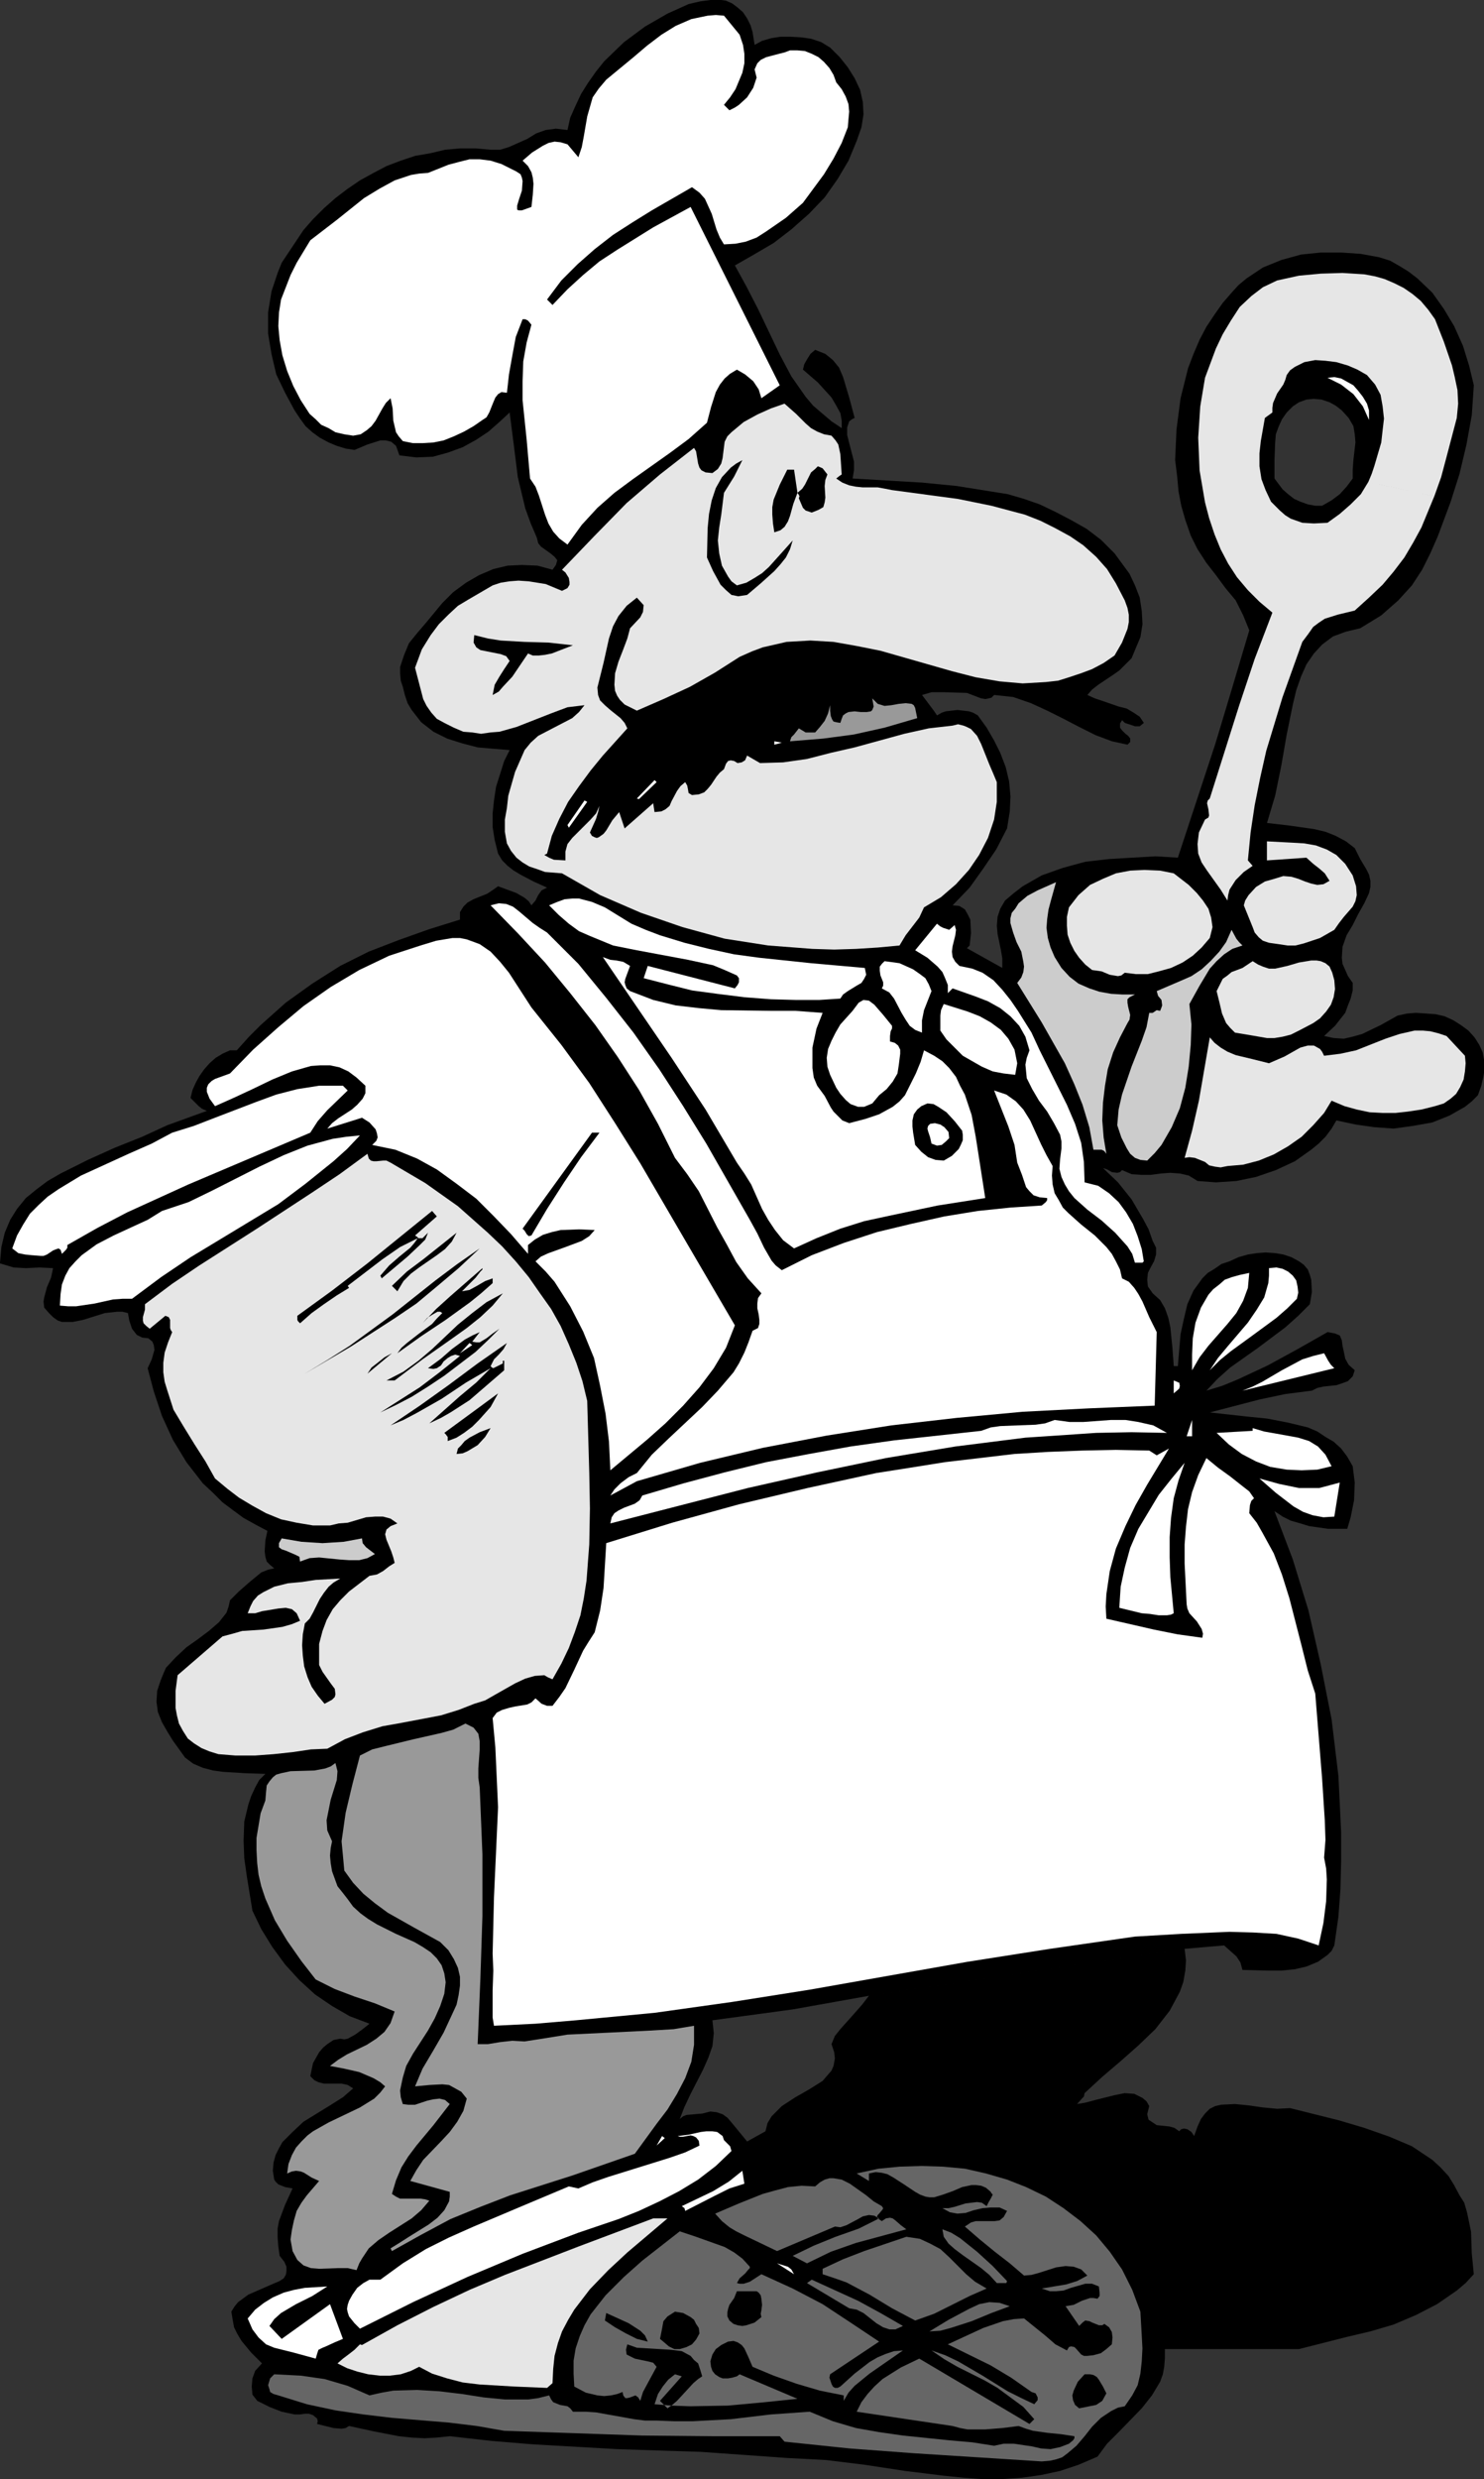 <?xml version="1.0" encoding="UTF-8" standalone="no"?>
<svg
   version="1.0"
   width="93.258mm"
   height="155.711mm"
   id="svg73"
   sodipodi:docname="Chef 018.wmf"
   xmlns:inkscape="http://www.inkscape.org/namespaces/inkscape"
   xmlns:sodipodi="http://sodipodi.sourceforge.net/DTD/sodipodi-0.dtd"
   xmlns="http://www.w3.org/2000/svg"
   xmlns:svg="http://www.w3.org/2000/svg">
  <rect width="100%" height="100%" fill="#333333" stroke="none"/>
  <sodipodi:namedview
     id="namedview73"
     pagecolor="#ffffff"
     bordercolor="#000000"
     borderopacity="0.25"
     inkscape:showpageshadow="2"
     inkscape:pageopacity="0.0"
     inkscape:pagecheckerboard="0"
     inkscape:deskcolor="#d1d1d1"
     inkscape:document-units="mm" />
  <defs
     id="defs1">
    <pattern
       id="WMFhbasepattern"
       patternUnits="userSpaceOnUse"
       width="6"
       height="6"
       x="0"
       y="0" />
  </defs>
  <path
     style="fill:#000000;fill-opacity:1;fill-rule:evenodd;stroke:none"
     d="m 0,299.752 v 0.162 l 1.616,0.485 1.616,0.485 2.909,0.162 3.232,-0.162 3.232,0.162 -0.485,2.262 -0.97,2.262 -0.646,2.424 -0.162,0.97 0.162,1.454 1.131,1.293 0.97,0.97 1.131,0.808 0.97,0.323 h 2.586 l 2.424,-0.485 5.172,-1.616 2.909,-0.323 h 1.293 l 1.293,0.323 0.323,1.778 0.646,1.939 1.131,1.454 0.646,0.323 0.646,0.323 1.454,0.162 0.97,0.808 0.323,0.808 0.162,1.131 -0.646,2.262 -0.97,2.101 1.454,5.494 1.939,5.817 2.586,5.656 3.232,5.332 3.879,5.009 2.424,2.262 2.263,2.262 2.586,1.939 2.424,1.778 2.909,1.616 2.747,1.454 -0.485,2.262 -0.162,2.585 0.162,1.293 0.323,1.131 0.808,0.808 0.97,0.808 -1.454,0.323 -1.616,0.646 -2.747,2.262 -2.586,2.262 -2.101,2.101 -0.323,1.454 -0.485,1.454 -1.778,2.262 -2.424,2.101 -2.586,1.939 -2.747,1.939 -2.586,2.424 -2.263,2.424 -0.646,1.454 -0.646,1.616 -0.808,2.424 -0.162,2.585 0.323,2.424 0.97,2.424 1.293,2.262 1.293,2.101 2.909,4.04 1.939,1.454 2.263,0.97 2.424,0.646 2.424,0.323 5.172,0.323 4.848,0.162 -1.454,1.454 -0.97,1.778 -0.97,2.101 -0.646,1.939 -0.97,4.04 -0.162,4.525 0.162,4.201 0.646,4.525 1.293,7.918 2.101,4.363 2.586,4.201 3.071,4.201 3.394,3.717 3.717,3.393 4.04,2.747 4.202,2.424 4.687,1.778 -1.616,1.293 -1.778,1.293 -1.778,0.97 -0.808,0.162 -0.97,-0.162 -1.616,0.323 -1.454,0.97 -0.97,0.808 -0.97,1.131 -1.454,2.585 -0.646,3.07 0.97,0.97 0.97,0.485 1.293,0.323 h 1.454 2.747 l 1.454,0.323 1.293,0.808 -2.424,2.101 -3.071,1.939 -6.303,3.878 -2.586,2.424 -2.424,2.424 -0.808,1.454 -0.808,1.616 -0.485,1.778 -0.162,1.939 0.323,2.101 0.323,0.485 0.646,0.646 1.616,0.646 1.778,0.323 -1.778,3.878 -1.454,3.878 -0.323,1.778 v 2.101 l 0.162,2.101 0.323,2.262 1.131,1.454 0.485,1.131 v 1.131 l -0.162,0.808 -0.485,0.808 -0.97,0.646 -2.263,0.97 -2.586,1.131 -2.586,1.131 -2.424,1.778 -0.808,0.97 -0.808,1.293 0.323,1.939 0.323,1.778 0.808,1.616 0.97,1.616 2.263,2.747 2.586,2.585 -1.616,1.778 -0.646,1.778 -0.162,1.939 0.162,1.939 0.646,0.808 0.485,0.646 2.909,1.454 2.909,1.131 3.071,0.646 h 1.293 l 1.131,-0.162 h 0.97 l 0.97,0.323 0.97,0.808 0.162,0.646 -0.162,0.646 1.939,0.485 1.939,0.485 1.939,0.162 0.97,-0.162 0.808,-0.485 5.98,1.293 5.818,1.131 3.071,0.323 3.071,0.162 2.909,-0.162 3.071,-0.323 10.02,1.131 9.858,0.808 19.878,1.131 19.878,0.646 20.525,1.454 9.212,0.485 9.212,1.131 9.535,1.454 9.212,1.131 4.687,0.485 4.363,0.323 h 4.848 l 4.687,-0.323 4.525,-0.646 4.525,-0.97 4.363,-1.454 4.525,-1.939 2.263,-3.07 2.747,-2.747 5.495,-5.656 2.424,-3.07 1.939,-3.232 0.646,-1.778 0.323,-1.778 0.162,-1.939 v -2.262 h 31.837 l 11.474,-2.909 5.495,-1.293 5.495,-1.616 5.333,-2.262 5.01,-2.585 4.687,-3.232 2.101,-1.778 1.939,-2.101 -0.485,-5.009 -0.162,-5.009 -0.485,-2.424 -0.485,-2.262 -0.646,-2.262 -1.131,-1.778 -1.293,-2.424 -1.293,-2.101 -1.939,-2.101 -1.939,-1.778 -2.424,-1.616 -2.424,-1.616 -5.333,-2.262 -5.98,-2.101 -5.98,-1.778 -11.636,-2.909 -3.071,0.162 -3.394,-0.323 -3.394,-0.485 -3.232,-0.323 -3.232,0.162 -1.454,0.323 -1.293,0.646 -1.131,1.131 -0.97,1.293 -0.808,1.778 -0.808,2.262 -0.646,-0.97 -0.97,-0.646 -0.808,-0.162 -0.646,0.162 -0.485,0.485 -1.131,-0.808 -1.131,-0.323 -3.071,-0.323 -0.97,-0.646 -0.97,-0.646 -0.323,-1.293 0.485,-1.939 -0.646,-1.131 -0.97,-0.808 -0.97,-0.485 -0.97,-0.485 -2.263,-0.162 -2.424,0.485 -4.525,1.131 -2.424,0.646 -1.939,0.323 1.131,-1.293 0.485,-0.485 0.162,-0.808 4.202,-3.878 4.363,-3.717 4.202,-3.717 4.04,-3.878 3.394,-4.363 1.131,-2.101 1.293,-2.424 0.808,-2.262 0.485,-2.747 0.162,-2.424 -0.323,-2.747 -74.987,11.15 -1.616,2.101 -2.424,2.747 -2.747,3.07 -1.293,1.616 -0.808,1.939 0.646,1.939 0.162,1.454 -0.323,1.778 -0.485,1.131 -1.131,1.293 -0.97,1.131 -3.071,1.939 -3.394,1.939 -3.232,2.101 -1.293,1.293 -1.131,1.131 -0.97,1.616 -0.485,1.939 -4.363,2.424 -3.717,-4.525 -0.97,-1.131 -1.131,-0.808 -1.454,-0.485 -1.454,-0.162 -1.939,0.485 -1.939,0.162 -1.778,0.162 -0.808,0.323 -0.808,0.646 1.131,-2.909 1.454,-3.07 2.909,-5.656 1.293,-2.909 0.97,-2.747 0.323,-3.07 -0.323,-3.07 19.07,-2.585 18.1,-3.232 74.987,-11.15 9.373,-0.808 2.909,2.585 0.97,1.454 0.485,1.778 5.98,0.162 h 3.232 l 3.232,-0.323 2.747,-0.646 2.747,-1.131 2.263,-1.616 0.97,-0.97 0.646,-1.293 0.97,-6.787 0.485,-6.625 0.162,-6.625 v -6.787 l -0.323,-6.787 -0.323,-6.625 -1.616,-13.412 -2.586,-13.089 -2.909,-12.766 -3.717,-12.119 -4.363,-11.473 1.939,1.293 1.939,0.97 2.263,0.646 2.101,0.646 4.525,0.646 h 4.525 l 0.808,-2.747 0.808,-4.04 0.162,-4.201 -0.485,-3.878 -1.293,-2.262 -1.454,-1.939 -1.778,-1.616 -1.939,-1.131 -1.939,-1.293 -2.263,-0.97 -4.687,-1.131 -5.01,-0.97 -4.848,-0.485 -8.727,-0.97 11.798,-3.07 6.141,-1.293 6.303,-0.808 1.293,-0.646 1.454,-0.323 3.071,-0.323 1.454,-0.485 1.293,-0.485 1.131,-1.131 0.485,-1.454 -1.454,-1.293 -0.808,-1.454 -0.323,-1.616 -0.323,-1.454 -0.162,-1.293 -0.485,-1.131 -1.131,-0.485 -1.778,-0.323 -7.111,4.04 -7.111,3.878 -7.272,3.393 -3.555,1.454 -3.717,1.131 2.586,-2.747 3.071,-2.747 6.626,-4.686 6.464,-4.848 3.071,-2.747 2.747,-2.747 0.485,-2.909 -0.162,-2.909 -0.323,-1.131 -0.485,-1.293 -0.97,-1.131 -1.131,-0.808 -1.778,-0.97 -1.939,-0.646 -1.939,-0.323 -2.263,-0.162 -2.101,0.162 -2.101,0.323 -2.263,0.646 -2.101,0.97 -1.939,0.646 -1.616,1.131 -1.616,0.97 -1.293,1.293 -2.101,2.909 -1.454,3.232 -0.808,3.393 -0.808,3.717 -0.646,7.595 h -0.97 l -0.323,-4.363 -0.485,-4.848 -0.485,-2.262 -0.808,-2.262 -1.131,-1.939 -1.778,-1.616 -1.131,-1.616 -0.162,-1.616 0.162,-1.616 0.646,-1.293 0.808,-1.454 0.485,-1.616 v -1.616 l -0.808,-1.616 -0.97,-2.747 -1.293,-2.424 -2.747,-4.686 -3.232,-4.04 -3.555,-3.393 0.97,0.323 1.131,0.646 1.293,0.162 0.646,-0.162 0.485,-0.485 2.263,0.97 2.263,0.162 h 2.263 l 2.424,-0.323 2.263,-0.162 2.263,0.162 2.101,0.485 2.101,1.293 4.363,0.323 4.848,-0.323 4.687,-0.97 4.687,-1.616 4.525,-2.101 3.879,-2.747 1.778,-1.454 1.616,-1.616 1.454,-1.939 1.131,-1.939 4.525,0.97 4.525,0.646 4.525,0.323 4.687,-0.646 4.525,-0.808 4.04,-1.616 3.717,-2.101 1.616,-1.293 1.454,-1.454 0.808,-2.262 0.485,-2.101 0.162,-0.97 v -2.747 -0.323 l -0.323,-1.778 -0.808,-1.778 -1.131,-1.778 -1.454,-1.616 -1.778,-1.293 -1.778,-1.131 -2.101,-0.97 -2.101,-0.485 -2.263,-0.162 -2.424,-0.162 -2.101,0.162 -2.263,0.485 -4.04,2.262 -4.363,2.101 -2.263,0.646 -2.101,0.485 -2.424,-0.162 -2.263,-0.485 2.586,-2.424 2.424,-3.07 0.646,-1.778 0.646,-1.616 0.485,-1.939 v -1.778 l -1.131,-1.616 -0.646,-1.454 -0.646,-1.454 -0.162,-1.454 0.162,-2.585 0.97,-2.747 1.454,-2.424 1.293,-2.585 1.454,-2.585 1.131,-2.424 0.323,-1.454 v -1.454 l -0.323,-1.454 -0.646,-1.293 -1.454,-2.424 -1.293,-2.585 -2.101,-1.616 -2.424,-1.293 -2.424,-0.97 -2.747,-0.646 -5.656,-0.808 -5.495,-0.646 0.97,-3.232 0.97,-3.232 1.454,-7.11 1.293,-7.433 1.454,-7.11 0.808,-3.393 1.131,-3.232 1.293,-2.909 1.778,-2.585 1.939,-2.101 2.586,-1.939 3.071,-1.131 3.394,-0.808 5.01,-3.07 4.04,-3.555 3.232,-3.555 2.424,-3.717 1.939,-3.878 1.778,-4.04 3.071,-8.241 -23.272,-5.494 -1.454,1.939 -1.616,1.778 -1.939,1.454 -2.263,1.293 h -1.616 l -1.778,-0.323 -1.778,-0.646 -1.454,-0.646 -1.454,-1.131 -1.293,-1.131 -1.939,-2.585 v -4.363 l 0.162,-4.201 0.162,-1.939 0.646,-1.778 0.808,-1.778 1.131,-1.616 1.454,-1.454 1.454,-0.97 1.778,-0.646 1.778,-0.162 1.778,0.162 1.939,0.646 1.454,0.808 1.454,1.131 1.616,1.778 1.131,1.939 0.323,1.939 0.162,1.939 -0.485,4.201 -0.162,2.262 v 2.101 l 23.272,5.494 2.101,-6.625 1.616,-6.787 1.293,-7.11 0.485,-7.11 -1.131,-4.686 -1.454,-4.686 -2.101,-4.686 -2.424,-4.04 -2.747,-3.878 -3.555,-3.393 -2.101,-1.616 -2.101,-1.293 -2.263,-1.293 -2.586,-0.808 -4.363,-0.808 -4.687,-0.323 h -4.848 l -4.687,0.485 -4.687,1.293 -4.363,1.778 -3.879,2.585 -1.939,1.616 -1.616,1.778 -2.101,2.424 -1.939,2.747 -1.939,2.909 -1.616,3.07 -1.454,3.393 -1.293,3.393 -1.778,7.11 -0.485,3.717 -0.485,3.717 -0.323,7.272 0.485,3.878 0.323,3.555 0.646,3.393 0.97,3.393 1.293,3.717 1.616,3.232 2.101,3.232 2.263,2.909 2.263,3.07 2.424,2.909 1.778,3.555 1.454,3.555 -4.04,13.574 -4.04,13.412 -8.889,26.986 -5.333,-0.323 -5.495,0.323 -5.495,0.323 -5.656,0.646 -5.333,1.454 -5.01,1.778 -4.525,2.585 -2.101,1.616 -2.101,1.778 -1.131,1.939 -0.646,1.939 -0.162,2.101 0.162,1.939 0.808,3.878 0.323,1.939 v 2.262 l -8.404,-4.686 0.646,-0.646 0.323,-2.909 -0.162,-3.232 -0.646,-1.293 -0.646,-1.131 -1.293,-0.808 -1.616,-0.162 4.04,-4.201 3.232,-4.525 3.071,-4.525 2.586,-5.009 0.646,-4.04 0.162,-3.555 -0.323,-3.555 -0.808,-3.393 -1.293,-3.393 -1.454,-2.909 -1.778,-3.07 -2.101,-2.909 -1.131,-0.646 -0.97,-0.323 -2.747,-0.323 -2.747,0.323 -0.97,0.323 -1.131,0.646 -0.646,-0.97 -0.97,-1.293 -0.97,-1.293 -0.97,-1.293 2.263,-0.646 h 3.071 l 5.333,0.162 3.394,1.293 0.97,0.162 0.808,-0.162 0.646,-0.162 0.646,-0.646 4.525,0.485 4.202,1.454 3.879,1.778 3.879,1.939 3.717,1.939 3.879,1.939 3.879,1.454 3.717,0.808 0.646,-0.646 v -0.808 l -0.485,-0.646 -0.646,-0.485 -0.808,-0.808 -0.485,-0.646 v -0.97 l 0.485,-0.808 0.646,0.646 2.424,0.808 h 1.131 l 0.97,-0.808 -0.97,-1.454 -1.454,-0.97 -1.616,-0.97 -1.939,-0.485 -3.717,-1.293 -1.939,-0.646 -1.778,-0.808 1.131,-1.293 1.454,-1.131 3.394,-2.262 1.616,-1.131 1.454,-1.454 1.454,-1.454 0.808,-1.939 1.293,-3.07 0.485,-3.07 -0.162,-3.07 -0.485,-3.232 -1.131,-2.909 -1.293,-2.747 -1.778,-2.424 -1.778,-2.424 -3.232,-3.232 -3.394,-2.585 -3.717,-2.101 -3.717,-1.939 -3.717,-1.778 -3.717,-1.293 -3.879,-1.131 -4.04,-0.646 -8.081,-1.293 -8.242,-0.808 -16.484,-0.97 0.323,-1.939 v -2.101 l -1.131,-4.363 -0.485,-1.939 v -1.778 l 0.485,-1.454 0.646,-0.485 0.646,-0.323 -1.293,-4.848 -1.454,-4.848 -0.97,-2.262 -1.454,-1.778 -1.778,-1.454 -2.424,-0.97 -1.131,0.97 -0.808,1.293 -0.646,1.131 -0.323,1.293 3.555,3.07 3.232,3.555 1.131,1.939 0.97,1.778 0.323,1.778 v 1.778 l -2.424,-1.616 -2.101,-1.778 -2.263,-1.939 -1.778,-2.101 -3.394,-4.848 -2.747,-5.171 -5.172,-10.827 -2.747,-5.333 -2.747,-5.009 4.525,-2.585 4.687,-2.747 4.202,-3.232 4.202,-3.717 3.717,-3.878 3.071,-4.363 2.586,-4.363 1.939,-4.686 1.131,-3.232 0.485,-3.07 -0.162,-2.909 -0.646,-2.909 -1.293,-2.747 -1.616,-2.585 -1.939,-2.424 -2.263,-2.262 -2.101,-1.293 -2.424,-0.808 -2.263,-0.323 -2.586,-0.162 h -2.424 l -2.101,0.323 -2.263,0.646 -1.778,0.97 L 178.741,7.595 178.256,5.979 177.448,4.363 176.478,2.909 175.186,1.778 173.893,0.808 172.438,0.162 171.307,0 h -2.586 l -2.424,0.323 -2.747,0.646 -5.01,2.262 -5.333,3.07 -5.01,3.717 -4.687,4.525 -1.939,2.424 -1.939,2.747 -1.616,2.585 -1.293,2.747 -1.293,2.909 -0.646,2.909 -2.747,-0.323 -2.424,0.323 -2.263,0.808 -2.101,1.293 -4.363,1.939 -2.101,0.646 h -2.263 l -3.555,-0.323 h -3.717 l -3.555,0.323 -3.394,0.808 -3.717,0.646 -3.394,1.131 -3.394,1.293 -3.071,1.616 -3.232,1.778 -3.071,2.101 -2.747,2.101 -2.747,2.424 -2.586,2.585 -2.263,2.585 -1.939,2.909 -1.939,2.909 -1.293,1.939 -0.97,2.424 -1.454,4.363 -0.808,5.009 v 5.009 l 0.808,4.848 1.131,4.848 2.101,4.363 2.263,4.201 1.293,1.939 1.293,1.778 1.616,1.454 1.778,1.293 2.101,1.131 1.939,0.808 2.101,0.646 2.101,0.323 3.071,-1.293 3.071,-0.97 h 1.293 l 1.293,0.323 1.131,0.97 0.808,2.262 4.04,0.485 3.879,-0.162 3.555,-0.97 3.555,-1.293 3.232,-1.778 2.909,-1.939 2.747,-2.424 2.263,-2.101 0.97,7.595 0.97,7.756 1.778,7.433 1.293,3.555 1.454,3.393 0.323,1.293 0.646,0.808 2.263,1.616 0.97,0.808 0.646,0.808 -0.323,1.131 -0.808,1.131 -3.555,-0.97 -3.717,-0.162 -3.394,0.162 -3.394,0.808 -3.394,1.454 -3.071,1.778 -3.071,2.262 -2.586,2.585 -3.879,4.686 -1.939,2.262 -2.101,2.585 -1.131,2.747 -0.97,2.909 v 1.454 l 0.162,1.778 0.485,1.454 0.485,1.939 0.646,1.939 0.97,1.616 1.131,1.454 1.131,1.454 2.909,2.262 3.232,1.616 3.555,1.131 3.717,0.97 3.717,0.323 3.879,0.323 -1.293,2.585 -0.97,3.07 -0.97,3.07 -0.485,3.232 -0.323,3.07 v 3.232 l 0.485,3.07 0.808,3.232 0.97,1.616 1.293,1.293 1.454,1.131 1.616,0.97 3.071,1.616 3.232,1.454 -1.293,0.646 -0.808,1.131 -0.646,1.293 -0.97,1.131 -0.646,-0.97 -0.97,-0.808 -1.939,-1.131 -4.363,-1.616 -1.131,0.808 -1.454,0.97 -3.232,1.293 -1.454,0.808 -0.97,0.97 -0.808,1.293 v 1.778 l -7.272,2.262 -7.272,2.585 -7.111,2.747 -6.788,3.393 -6.626,4.201 -6.303,4.525 -5.98,5.332 -2.747,2.747 -2.909,3.232 h -1.616 l -1.778,0.808 -1.616,0.97 -1.454,1.293 -1.293,1.454 -1.131,1.616 -0.808,1.454 -0.808,1.778 -0.485,1.939 1.939,1.939 0.808,0.646 1.131,0.485 -9.373,3.393 -5.98,2.747 -6.464,2.585 -6.464,2.909 -6.464,3.232 -3.071,1.778 -2.586,1.939 -2.586,2.101 -2.101,2.585 -1.616,2.585 -1.293,3.07 -0.808,3.393 z"
     id="path1" />
  <path
     style="fill:#ffffff;fill-opacity:1;fill-rule:evenodd;stroke:none"
     d="m 175.67,8.241 0.808,2.424 0.323,2.101 v 2.262 l -0.485,2.262 -0.808,1.939 -0.808,1.939 -1.293,1.939 -1.454,1.778 1.293,1.293 1.293,-0.646 0.97,-0.646 1.939,-1.778 1.454,-2.262 0.808,-2.424 -0.485,-1.939 0.646,-1.454 0.808,-0.808 1.293,-0.646 3.071,-0.808 1.293,-0.323 1.293,-0.485 h 1.778 l 1.778,0.162 1.616,0.646 1.616,0.808 1.293,1.131 1.293,1.454 0.97,1.616 0.646,1.778 1.293,1.616 0.97,1.778 0.646,1.778 0.162,1.778 -0.162,1.778 -0.162,1.939 -1.454,3.717 -1.939,3.717 -2.263,3.717 -5.01,6.787 -4.04,3.555 -4.687,3.232 -2.263,1.454 -2.586,0.97 -2.424,0.485 -2.747,0.162 -0.97,-1.616 -0.808,-1.939 -1.131,-3.717 -0.808,-1.778 -0.808,-1.778 -1.293,-1.454 -1.778,-1.293 -9.535,5.494 -4.687,2.909 -4.525,2.909 -4.363,3.393 -4.04,3.555 -3.879,3.878 -3.394,4.525 1.293,1.293 3.555,-3.717 3.717,-3.393 3.879,-3.232 4.202,-2.747 8.565,-5.333 8.889,-4.848 10.666,21.33 10.505,21.007 -4.363,3.07 -0.646,-2.101 -1.293,-1.939 -1.939,-1.616 -1.939,-1.131 -1.616,0.97 -1.293,1.131 -1.131,1.454 -0.97,1.778 -1.131,3.555 -0.97,3.717 -4.363,3.878 -4.363,3.232 -8.889,6.302 -4.363,3.232 -4.04,3.555 -3.717,4.04 -3.394,4.686 -1.939,-1.454 -1.454,-1.616 -1.131,-1.939 -0.808,-2.101 -1.454,-4.525 -0.808,-2.101 -1.293,-1.939 -0.808,-9.211 -0.97,-9.372 v -4.525 l 0.162,-4.686 0.808,-4.525 1.131,-4.201 -0.808,-0.97 -0.646,-0.323 h -0.646 l -1.616,4.201 -0.808,4.363 -0.808,4.525 -0.485,4.363 -1.293,-0.162 -0.808,0.485 -0.646,0.808 -0.485,1.131 -0.97,2.424 -0.646,1.131 -0.97,0.646 -2.101,1.454 -2.263,1.293 -2.424,1.131 -2.424,0.97 -2.424,0.485 -2.586,0.162 h -2.263 l -2.424,-0.485 -0.97,-1.131 -0.646,-0.97 -0.646,-2.747 -0.162,-2.909 -0.485,-2.424 -1.131,1.131 -0.808,1.293 -1.616,2.909 -0.97,1.293 -1.131,0.97 -1.454,0.97 -1.778,0.323 -2.101,-0.323 -2.101,-0.485 -1.616,-0.97 -1.778,-0.808 -1.293,-1.293 -1.454,-1.293 -2.101,-3.232 -1.778,-3.393 -1.454,-3.555 -1.131,-3.717 -0.646,-3.555 -0.323,-3.393 0.162,-3.232 0.485,-3.07 1.131,-2.909 1.131,-2.909 1.454,-2.909 3.232,-5.333 6.303,-4.848 6.464,-5.171 3.717,-2.262 3.555,-1.939 3.879,-1.293 1.939,-0.323 2.101,-0.162 4.848,-1.939 2.424,-0.646 2.586,-0.646 h 2.424 l 2.586,0.323 2.586,0.808 2.586,1.293 0.97,0.485 0.97,0.646 0.323,0.808 0.162,0.808 -0.162,2.262 -0.646,1.939 -0.485,1.616 v 0.97 l 0.323,0.162 h 0.808 l 2.263,-0.808 0.323,-2.909 0.162,-2.585 -0.162,-1.454 -0.323,-1.293 -0.808,-1.454 -1.293,-1.293 2.263,-1.939 2.586,-1.616 1.293,-0.646 1.454,-0.323 1.454,0.162 1.616,0.485 2.586,3.07 0.808,-2.424 0.485,-2.585 0.808,-4.686 0.646,-2.262 0.646,-2.262 1.454,-2.101 1.778,-2.101 6.464,-5.333 3.232,-2.747 3.394,-2.585 3.394,-2.101 3.717,-1.616 3.879,-0.808 1.939,-0.162 1.939,0.162 z"
     id="path2" />
  <path
     style="fill:#e6e6e6;fill-opacity:1;fill-rule:evenodd;stroke:none"
     d="m 197.488,103.418 0.97,1.131 0.646,0.97 0.485,2.262 0.162,2.424 0.162,2.424 -0.485,0.323 -0.808,0.646 1.454,0.97 1.616,0.646 1.616,0.323 1.616,0.162 h 3.555 l 1.778,0.323 1.616,0.323 15.676,2.101 7.919,1.616 7.919,2.101 3.717,1.454 3.555,1.778 3.555,1.939 3.071,2.101 3.071,2.747 2.586,2.909 2.101,3.393 2.101,4.04 0.646,1.778 0.323,1.616 v 1.778 l -0.323,1.616 -1.293,3.232 -1.778,3.07 -2.586,1.778 -2.747,1.454 -2.586,0.97 -2.909,0.97 -2.586,0.808 -2.909,0.323 -5.495,0.323 -5.495,-0.485 -5.656,-0.97 -5.656,-1.454 -5.656,-1.616 -11.313,-3.232 -5.656,-1.131 -5.495,-0.97 -5.495,-0.323 -5.656,0.323 -5.656,1.293 -2.586,0.97 -2.909,1.293 -5.818,3.717 -5.98,3.393 -6.303,2.909 -6.303,2.747 -1.616,-0.808 -1.293,-0.646 -1.131,-1.131 -0.646,-0.97 -0.485,-1.131 -0.162,-1.454 0.162,-2.747 0.808,-2.747 1.131,-2.909 0.97,-2.585 0.646,-2.424 2.424,-2.585 0.646,-1.293 0.162,-1.616 -1.616,-1.778 -2.424,1.939 -1.939,2.424 -1.293,2.424 -0.97,2.909 -1.293,5.817 -1.454,5.817 0.162,1.778 0.485,1.293 1.131,1.131 1.293,1.131 2.424,1.939 0.97,1.131 0.646,1.293 -5.818,6.464 -2.909,3.555 -2.747,3.717 -2.586,3.717 -2.101,4.04 -1.778,4.04 -1.131,4.201 -0.646,0.323 1.131,0.646 1.131,0.485 2.747,0.162 v -2.101 l 0.485,-1.778 1.131,-1.454 1.454,-1.454 2.909,-2.909 1.293,-1.454 0.808,-1.778 -0.323,1.454 -0.485,1.616 -1.454,3.232 0.485,0.808 0.646,0.323 0.485,0.162 0.485,-0.162 1.131,-0.808 0.646,-0.808 1.454,-2.424 1.616,-1.939 1.293,3.878 6.788,-5.979 0.323,2.101 1.616,-0.162 0.97,-0.485 0.97,-0.808 0.485,-1.131 1.293,-2.424 0.808,-1.131 1.131,-0.97 0.485,0.808 0.162,0.808 0.162,0.97 0.808,0.485 1.616,-0.162 1.293,-0.485 0.808,-0.808 0.808,-0.97 1.293,-1.939 0.808,-0.97 0.97,-0.808 0.485,-1.293 0.485,-0.646 0.646,-0.162 0.808,0.162 0.808,0.485 0.97,-0.162 0.808,-0.485 0.485,-1.131 3.071,1.778 5.495,-0.162 5.656,-0.808 5.656,-1.454 5.656,-1.293 11.798,-3.232 5.818,-1.293 5.656,-0.646 1.293,-0.323 1.293,0.323 0.808,0.323 0.97,0.485 1.454,1.616 0.97,1.939 1.939,4.848 0.97,2.262 0.808,1.939 v 4.686 l -0.646,4.201 -1.454,4.363 -2.101,4.04 -2.424,3.555 -3.071,3.393 -3.555,3.07 -4.04,2.424 -1.131,2.424 -1.616,2.101 -1.616,2.101 -1.454,2.424 -5.172,0.485 -5.172,0.323 -5.172,0.162 -5.172,-0.162 -10.505,-0.808 -10.343,-1.616 -10.02,-2.747 -9.858,-3.393 -9.697,-4.201 -4.525,-2.585 -4.525,-2.585 -4.04,-0.323 -1.778,-0.646 -1.939,-0.646 -1.616,-0.97 -1.454,-1.131 -1.293,-1.616 -0.97,-1.778 -0.485,-2.747 v -2.909 l 0.485,-2.747 0.323,-2.909 1.616,-5.656 2.263,-5.171 1.454,-1.778 1.778,-1.616 4.04,-2.101 4.04,-2.101 1.616,-1.454 1.293,-1.616 -4.04,0.485 -3.879,1.454 -8.242,3.232 -4.04,1.131 -2.101,0.162 -2.263,0.323 -2.101,-0.323 -2.101,-0.162 -2.263,-0.97 -2.263,-1.131 -1.778,-0.97 -1.293,-1.454 -1.131,-1.616 -0.808,-1.616 -0.97,-3.717 -0.97,-3.717 1.616,-4.363 2.101,-3.393 1.939,-2.585 2.263,-2.262 2.263,-2.101 2.424,-1.454 5.818,-3.393 1.939,-0.646 2.101,-0.323 2.101,-0.162 2.424,0.162 4.04,0.646 3.879,1.616 1.293,-0.646 0.485,-0.808 v -0.646 l -0.162,-0.97 -0.808,-1.293 -0.808,-0.646 7.757,-8.08 7.596,-7.756 7.919,-6.787 8.081,-6.302 0.485,0.808 0.162,0.97 0.323,1.939 0.323,0.97 0.485,0.646 0.97,0.485 1.616,0.162 1.293,-0.97 0.808,-1.293 0.323,-1.293 0.162,-1.293 0.323,-2.585 0.646,-1.293 0.97,-0.97 2.909,-2.424 3.232,-1.777 3.232,-1.454 3.232,-1.131 2.747,2.424 2.263,2.262 1.293,1.131 1.454,0.808 1.616,0.646 z"
     id="path3" />
  <path
     style="fill:#000000;fill-opacity:1;fill-rule:evenodd;stroke:none"
     d="m 176.317,109.236 -1.939,3.878 -2.424,3.878 -0.646,5.171 -0.485,3.07 -0.323,3.07 0.323,3.07 0.646,2.909 1.454,2.585 0.808,1.131 1.293,0.97 2.263,-0.646 1.939,-1.131 1.778,-1.131 1.616,-1.454 2.909,-3.232 2.747,-3.07 -0.646,2.101 -0.97,1.939 -1.293,1.616 -1.454,1.616 -3.232,2.909 -3.232,2.747 -2.101,0.323 -1.616,-0.323 -1.293,-1.131 -1.293,-1.293 -1.778,-3.232 -1.454,-3.232 0.162,-6.948 0.323,-3.393 0.646,-3.232 0.97,-2.909 1.454,-2.585 2.101,-2.262 1.293,-0.97 z"
     id="path4" />
  <path
     style="fill:#000000;fill-opacity:1;fill-rule:evenodd;stroke:none"
     d="m 196.518,112.629 -0.485,1.293 -0.162,1.454 0.162,2.747 -0.162,1.131 -0.323,1.131 -1.131,0.646 -1.616,0.646 -1.454,-0.485 -0.646,-0.646 -0.97,-2.262 0.162,-0.485 -0.162,-0.323 -0.323,-0.485 -0.97,2.585 -0.808,2.909 -0.485,1.293 -0.808,1.293 -0.97,0.808 -1.454,0.485 -0.323,-2.101 -0.162,-2.101 v -1.778 l 0.323,-1.778 1.454,-3.555 1.778,-3.555 h 1.616 l 0.808,5.494 1.131,-0.97 0.646,-0.97 1.454,-2.909 0.97,-0.808 0.646,-0.646 1.131,0.485 z"
     id="path5" />
  <path
     style="fill:#000000;fill-opacity:1;fill-rule:evenodd;stroke:none"
     d="m 136.076,153.188 -2.101,0.808 -2.909,1.131 -1.616,0.323 -1.454,0.162 h -1.454 l -1.131,-0.485 -3.717,5.494 -2.263,2.424 -0.97,1.131 -1.454,0.808 0.485,-2.424 1.131,-1.939 1.131,-1.778 1.293,-1.939 -0.808,-1.131 -1.293,-0.485 -3.232,-0.646 -1.616,-0.323 -0.97,-0.646 -0.646,-1.131 0.162,-1.778 3.232,0.808 3.071,0.485 5.656,0.323 5.656,0.162 z"
     id="path6" />
  <path
     style="fill:#999999;fill-opacity:1;fill-rule:evenodd;stroke:none"
     d="m 217.851,170.479 -7.757,2.262 -7.272,1.616 -7.272,0.97 -7.919,0.646 0.323,-0.97 0.646,-0.646 1.131,-1.454 0.808,0.485 0.808,0.485 h 1.131 1.131 l 1.131,-1.293 1.131,-1.454 0.808,-1.778 0.485,-1.939 v 1.293 l 0.162,1.293 0.323,0.808 0.323,0.485 0.646,0.162 0.97,0.162 0.323,-0.97 0.323,-0.808 0.646,-0.485 0.646,-0.323 1.454,-0.162 1.454,0.162 h 1.454 l 0.97,-0.162 0.323,-0.323 0.323,-0.808 -0.323,-1.939 0.646,0.646 0.646,0.646 1.616,0.485 1.616,-0.162 1.778,-0.323 1.616,-0.162 1.454,0.162 0.485,0.323 0.323,0.646 z"
     id="path7" />
  <path
     style="fill:#ffffff;fill-opacity:1;fill-rule:evenodd;stroke:none"
     d="m 183.913,176.781 v -0.808 l 1.778,0.323 z"
     id="path8" />
  <path
     style="fill:#ffffff;fill-opacity:1;fill-rule:evenodd;stroke:none"
     d="m 155.469,185.183 0.485,0.485 -4.202,4.04 -0.485,-0.162 z"
     id="path9" />
  <path
     style="fill:#ffffff;fill-opacity:1;fill-rule:evenodd;stroke:none"
     d="m 138.823,190.031 0.646,0.323 -4.363,6.14 -0.323,-0.646 z"
     id="path10" />
  <path
     style="fill:#e6e6e6;fill-opacity:1;fill-rule:evenodd;stroke:none"
     d="m 321.281,207.806 0.808,2.585 0.162,2.101 -0.323,1.454 -0.646,1.293 -2.101,2.424 -1.131,1.454 -1.131,1.616 -3.394,1.939 -3.879,1.293 -1.939,0.485 h -1.939 l -2.101,-0.323 -2.263,-0.323 -1.454,-0.485 -0.97,-0.808 -0.97,-1.131 -0.485,-1.293 -2.101,-5.171 0.323,-1.131 0.808,-1.293 1.778,-1.939 2.101,-1.293 2.263,-0.646 2.101,-0.646 1.939,0.162 1.616,0.485 1.616,0.646 1.454,0.485 1.454,0.323 1.454,-0.162 1.454,-0.808 -1.131,-1.778 -1.293,-1.131 -1.454,-1.131 -1.616,-1.454 -9.373,0.646 v -4.525 l 6.141,0.323 2.747,0.162 2.747,0.485 2.586,0.97 2.263,1.293 2.101,2.101 z"
     id="path11" />
  <path
     style="fill:#e6e6e6;fill-opacity:1;fill-rule:evenodd;stroke:none"
     d="m 278.778,207.321 3.555,2.747 1.939,1.939 1.454,1.778 1.293,1.939 0.646,2.101 0.323,2.262 -0.646,2.585 -1.939,2.262 -2.101,1.939 -2.424,1.616 -2.747,1.293 -2.909,0.808 -2.586,0.646 h -2.909 l -2.586,-0.323 -0.808,0.646 -0.808,0.162 -1.939,-0.323 -1.939,-0.808 -2.263,-0.323 -1.616,-1.293 -1.454,-1.616 -1.131,-1.616 -0.97,-1.939 -0.646,-1.939 -0.162,-2.101 v -2.101 l 0.485,-2.262 2.263,-2.909 2.747,-2.424 3.071,-1.454 3.071,-1.293 3.394,-0.646 3.394,-0.162 3.717,0.162 z"
     id="path12" />
  <path
     style="fill:#cccccc;fill-opacity:1;fill-rule:evenodd;stroke:none"
     d="m 250.819,209.422 -1.131,4.04 -0.646,2.424 -0.323,2.262 -0.162,2.101 0.323,2.424 0.646,2.262 0.97,2.262 1.616,2.585 1.939,2.101 2.101,1.616 2.586,1.131 2.424,0.808 2.747,0.485 2.747,0.162 h 2.909 l -1.293,0.646 -0.485,0.485 v 0.808 l 0.162,0.97 0.485,1.939 -0.162,1.131 -0.485,0.808 -1.778,3.393 -1.616,3.555 -1.293,4.04 -0.646,3.878 -0.485,4.04 -0.162,4.201 0.323,4.04 0.646,3.878 -0.485,-0.646 -0.646,-0.323 h -1.939 l -0.97,-5.333 -1.616,-5.332 -1.939,-4.848 -2.263,-5.009 -5.495,-9.695 -5.818,-9.372 0.97,-1.293 0.485,-1.293 0.162,-1.293 -0.162,-1.131 -0.485,-2.424 -1.131,-2.262 -0.808,-2.262 -0.646,-2.262 v -1.131 l 0.323,-1.293 0.808,-0.97 0.808,-1.293 2.101,-1.778 2.424,-1.293 z"
     id="path13" />
  <path
     style="fill:#ffffff;fill-opacity:1;fill-rule:evenodd;stroke:none"
     d="m 156.762,222.026 5.818,1.778 5.818,1.454 5.98,1.293 5.98,0.808 12.282,1.293 12.767,1.131 0.323,1.616 -0.485,0.97 -0.646,0.97 -1.131,0.646 -2.101,1.293 -1.131,0.808 -0.646,0.97 -5.01,0.323 h -5.495 l -5.98,-0.162 -6.303,-0.485 -6.464,-0.808 -5.98,-0.808 -5.818,-1.454 -5.656,-1.454 0.97,-2.909 20.686,5.332 0.646,-0.808 0.323,-0.646 v -0.97 l -0.485,-0.646 -2.909,-1.293 -2.747,-1.131 -5.98,-1.293 -12.121,-2.262 -5.656,-1.131 -5.495,-2.262 -2.586,-1.131 -2.424,-1.778 -2.424,-2.101 -2.263,-2.262 1.939,-0.808 1.778,-0.646 1.778,-0.162 h 1.616 l 3.071,0.808 3.071,1.293 6.303,3.878 3.394,1.454 z"
     id="path14" />
  <path
     style="fill:#ffffff;fill-opacity:1;fill-rule:evenodd;stroke:none"
     d="m 178.095,289.571 1.778,3.232 1.616,3.393 1.778,3.07 0.97,1.131 1.454,1.131 7.111,-3.555 7.596,-2.909 7.919,-2.585 8.081,-1.939 7.919,-1.778 7.919,-1.293 7.757,-0.808 7.434,-0.485 0.97,-0.808 0.323,-0.485 v -0.485 l -1.778,-0.162 -1.454,-0.485 -0.97,-0.97 -0.808,-0.97 -0.97,-2.909 -1.131,-2.909 -0.646,-4.201 -1.454,-4.363 -3.394,-8.564 1.454,0.485 1.454,0.485 2.263,1.616 1.778,1.939 1.616,2.585 2.586,5.656 1.293,2.585 1.454,2.585 -0.162,2.262 0.162,2.101 0.485,2.101 0.97,1.616 0.97,1.778 1.293,1.293 3.071,2.747 3.232,2.585 2.747,2.747 1.293,1.616 0.97,1.778 0.97,1.939 0.485,2.101 1.616,0.808 1.293,1.454 0.97,1.454 0.97,1.778 1.616,3.717 1.778,3.555 -0.485,17.452 -15.676,0.646 -15.676,0.808 -15.676,1.454 -15.515,1.778 -15.353,2.424 -15.191,2.909 -14.868,3.555 -15.03,4.363 -6.303,3.393 0.97,-1.454 1.454,-1.454 1.939,-1.454 1.939,-0.97 3.555,-4.363 4.04,-3.878 7.919,-7.433 3.717,-3.878 3.717,-4.363 1.293,-2.101 1.293,-2.585 0.97,-2.424 0.97,-2.747 1.293,-0.646 0.323,-0.97 v -0.97 l -0.162,-1.293 -0.323,-1.454 v -1.131 l 0.162,-1.293 0.808,-1.131 -3.232,-3.555 -2.747,-3.878 -2.263,-4.201 -2.263,-4.04 -4.363,-8.564 -2.747,-4.04 -2.909,-3.878 -4.04,-8.08 -4.525,-8.08 -5.01,-7.756 -5.333,-7.595 -5.98,-7.595 -5.98,-7.272 -6.464,-6.948 -6.464,-6.625 1.939,-0.485 1.778,0.162 1.616,0.646 1.454,1.131 3.232,2.747 1.616,1.131 1.778,1.131 7.434,7.433 6.626,8.08 6.464,8.241 6.141,8.726 5.656,8.726 5.495,8.888 z"
     id="path15" />
  <path
     style="fill:#ffffff;fill-opacity:1;fill-rule:evenodd;stroke:none"
     d="m 225.446,220.733 1.293,-1.131 0.323,1.131 -0.162,1.293 -0.646,2.585 -0.162,1.293 0.162,1.293 0.646,1.131 0.97,0.97 3.071,0.646 2.424,0.97 2.586,1.778 2.101,2.262 1.939,2.424 1.778,2.585 3.232,5.171 1.939,4.201 2.101,4.201 4.363,8.726 1.939,4.525 1.454,4.525 0.646,4.525 0.162,4.848 3.232,0.808 2.586,1.778 2.263,2.101 1.778,2.424 1.616,2.747 1.131,2.909 0.97,3.07 0.485,2.909 -0.323,0.323 h -0.485 -1.293 l -0.646,-2.101 -1.131,-1.778 -1.454,-1.616 -1.454,-1.616 -3.232,-2.909 -3.394,-2.585 -3.071,-2.747 -1.293,-1.616 -0.97,-1.616 -0.808,-1.778 -0.485,-1.939 0.162,-2.262 0.323,-2.585 v -1.616 l -0.323,-1.616 -1.454,-2.747 -1.616,-2.747 -1.939,-2.585 -1.616,-2.747 -1.293,-2.585 -0.162,-1.616 -0.162,-1.616 0.323,-1.616 0.646,-1.778 -0.97,-3.232 -1.454,-2.585 -2.101,-2.262 -2.424,-1.939 -2.909,-1.616 -2.909,-1.131 -5.495,-1.939 -1.131,1.131 v -1.939 l -0.646,-1.616 -0.646,-1.454 -1.131,-1.293 -2.424,-2.101 -2.909,-1.778 5.172,-6.302 0.808,0.646 0.646,0.323 z"
     id="path16" />
  <path
     style="fill:#cccccc;fill-opacity:1;fill-rule:evenodd;stroke:none"
     d="m 295.1,224.45 -2.424,0.808 -1.939,1.293 -1.778,1.616 -1.616,1.778 -2.424,4.04 -2.424,4.363 0.485,4.848 -0.162,4.848 -0.485,5.171 -0.808,5.009 -1.293,4.848 -1.939,4.525 -2.424,4.201 -1.616,1.939 -1.778,1.778 -1.616,-0.162 -1.293,-0.485 -1.131,-0.97 -0.808,-1.293 -1.293,-2.585 -0.97,-2.909 0.323,-3.717 0.808,-3.555 2.263,-6.625 2.424,-6.14 1.131,-3.232 0.646,-3.393 h 0.808 l 0.485,-0.323 0.485,-0.323 0.808,0.162 0.323,-0.808 0.162,-0.485 -0.162,-1.293 -0.808,-0.97 -0.323,-1.131 5.656,-2.424 2.586,-1.131 2.424,-1.616 2.101,-1.939 2.101,-2.262 1.616,-2.262 1.293,-2.909 1.131,2.101 0.646,0.808 z"
     id="path17" />
  <path
     style="fill:#ffffff;fill-opacity:1;fill-rule:evenodd;stroke:none"
     d="m 126.218,239.155 7.111,8.888 6.626,9.049 6.141,9.534 5.98,9.534 11.313,19.391 11.151,19.068 -2.101,5.332 -2.909,4.848 -3.394,4.525 -3.879,4.363 -4.202,4.201 -4.363,3.878 -8.727,7.272 -0.323,-6.787 -0.808,-6.625 -1.293,-6.625 -1.454,-6.625 -2.586,-6.302 -3.071,-5.979 -3.717,-5.817 -2.101,-2.424 -2.424,-2.424 1.293,-1.131 1.778,-0.808 4.04,-1.454 3.879,-1.454 1.778,-1.131 1.293,-1.454 -3.717,-0.162 -4.363,0.162 -2.101,0.485 -2.101,0.646 -1.939,1.131 -1.616,1.293 v 2.101 l -4.04,-4.686 -4.04,-4.201 -4.202,-4.201 -4.687,-3.555 -4.687,-3.393 -4.687,-2.585 -5.172,-2.101 -5.495,-1.131 0.97,-0.97 0.323,-0.808 -0.162,-0.97 -0.323,-0.97 -1.454,-1.616 -1.778,-1.131 -8.242,2.585 1.131,-1.293 1.454,-1.131 3.232,-2.101 1.293,-1.131 1.293,-1.454 0.646,-1.293 v -1.778 l -2.101,-1.939 -1.939,-1.454 -2.101,-0.97 -2.263,-0.485 h -2.263 l -2.263,0.162 -4.525,1.293 -4.687,1.939 -4.687,2.262 -4.525,2.101 -4.363,1.939 -1.293,-1.778 -0.646,-1.616 v -0.97 l 0.323,-0.808 0.808,-0.808 0.808,-0.485 3.555,-1.293 5.495,-5.656 5.98,-5.332 5.98,-5.009 6.464,-4.525 6.788,-4.04 7.111,-3.393 7.434,-2.424 3.717,-1.131 3.879,-0.646 h 1.778 l 1.616,0.323 3.071,1.131 2.586,1.778 2.263,2.424 2.101,2.585 1.778,2.747 z"
     id="path18" />
  <path
     style="fill:#ffffff;fill-opacity:1;fill-rule:evenodd;stroke:none"
     d="m 149.651,229.298 -1.131,3.07 -0.162,0.808 0.162,0.646 0.323,0.808 0.808,0.646 5.495,2.101 5.333,1.293 5.495,0.646 5.333,0.485 11.636,0.162 h 5.98 l 6.464,0.485 -1.454,3.717 -0.97,4.525 v 2.585 2.262 l 0.323,2.262 0.808,1.939 1.778,2.424 1.454,2.747 0.646,0.97 1.131,1.131 0.97,0.97 1.616,0.646 3.717,-0.97 3.394,-1.131 3.232,-1.778 1.616,-1.293 1.293,-1.454 2.586,-5.171 1.131,-2.747 0.808,-2.747 2.424,1.293 1.939,1.293 1.616,1.616 1.616,2.101 0.97,2.101 1.131,2.101 1.616,4.848 0.97,5.171 0.808,5.171 1.454,9.372 -11.313,1.778 -11.474,2.424 -5.98,1.293 -5.656,1.778 -5.656,2.262 -5.333,2.424 -2.586,-1.939 -1.939,-2.424 -1.616,-2.424 -1.454,-2.585 -2.586,-5.817 -1.616,-2.585 -1.778,-2.585 -7.434,-12.604 -8.081,-12.281 -16.323,-23.915 1.778,0.646 1.454,0.162 1.616,0.323 z"
     id="path19" />
  <path
     style="fill:#ffffff;fill-opacity:1;fill-rule:evenodd;stroke:none"
     d="m 221.244,235.277 -1.778,4.525 -0.485,2.424 v 2.909 l -1.616,-0.646 -1.293,-0.97 -0.97,-1.454 -0.97,-1.616 -1.778,-3.393 -1.131,-1.454 -1.778,-0.97 0.323,-0.646 v -0.808 l -0.646,-1.616 -0.162,-1.131 v -0.97 l 0.485,-0.646 0.646,-0.646 3.555,0.485 3.232,1.454 1.616,1.131 1.293,0.97 0.808,1.454 z"
     id="path20" />
  <path
     style="fill:#e6e6e6;fill-opacity:1;fill-rule:evenodd;stroke:none"
     d="m 316.918,232.691 0.162,2.101 -0.323,1.939 -0.646,1.778 -1.131,1.616 -1.454,1.616 -1.616,1.131 -3.394,1.778 -1.939,0.97 -1.939,0.485 -1.939,0.323 h -1.778 l -3.717,-0.646 -3.879,-0.646 -1.131,-1.131 -0.97,-1.131 -0.97,-2.262 -0.646,-2.747 -0.646,-2.585 0.808,-1.616 0.646,-1.293 1.131,-0.808 0.97,-0.808 2.586,-0.97 2.424,-1.616 1.293,0.808 1.131,0.485 1.454,0.485 h 1.454 l 2.909,-0.646 2.747,-0.808 2.909,-0.485 h 1.293 l 0.97,0.162 1.131,0.485 0.97,0.808 0.646,1.454 z"
     id="path21" />
  <path
     style="fill:#ffffff;fill-opacity:1;fill-rule:evenodd;stroke:none"
     d="m 211.871,243.518 v 0.646 l -0.323,0.646 -0.162,1.131 v 1.293 l 1.131,0.323 0.808,0.646 0.485,0.97 v 0.97 l -0.323,2.585 -0.323,2.101 -1.131,1.939 -1.454,1.778 -1.778,1.454 -1.616,1.939 -1.939,0.808 h -1.454 l -1.778,-0.646 -1.131,-0.97 -1.293,-1.454 -0.97,-1.454 -1.454,-3.07 -0.646,-1.939 -0.162,-2.101 0.323,-2.101 0.808,-1.939 0.97,-1.939 1.131,-1.939 2.909,-3.232 1.454,-1.939 1.131,-0.646 1.293,0.162 1.293,0.97 2.101,2.424 z"
     id="path22" />
  <path
     style="fill:#ffffff;fill-opacity:1;fill-rule:evenodd;stroke:none"
     d="m 241.607,252.405 -0.485,2.747 -2.747,-0.323 -2.586,-0.485 -2.586,-1.131 -2.263,-1.293 -2.263,-1.293 -1.939,-1.939 -1.939,-1.939 -1.454,-2.101 v -3.555 l 0.162,-1.293 0.646,-1.454 5.656,1.778 2.909,1.131 2.586,1.454 2.424,1.778 1.778,2.101 1.454,2.585 z"
     id="path23" />
  <path
     style="fill:#e6e6e6;fill-opacity:1;fill-rule:evenodd;stroke:none"
     d="m 347.947,250.628 0.162,1.778 -0.162,1.939 -0.323,1.939 -0.808,1.778 -0.97,1.616 -1.293,1.131 -1.616,1.131 -2.101,0.646 -3.232,0.808 -3.232,0.485 -2.909,0.323 h -3.071 l -3.071,-0.162 -3.071,-0.646 -2.909,-0.808 -3.071,-1.293 -1.778,2.909 -2.586,2.909 -2.747,2.747 -3.232,2.262 -3.394,1.939 -3.555,1.454 -3.717,0.97 -3.717,0.323 -1.616,0.323 -1.293,-0.162 -1.454,-0.323 -0.97,-0.808 -2.424,-0.97 -1.293,-0.162 -1.131,0.162 1.778,-6.464 1.616,-7.11 2.586,-15.028 1.131,1.293 1.454,1.131 1.616,0.97 1.939,0.808 4.04,0.97 3.879,0.97 3.717,-1.616 3.717,-2.101 1.778,-0.485 h 1.454 l 1.454,0.808 0.485,0.646 0.485,0.97 3.879,-0.485 3.717,-0.808 6.949,-2.747 3.394,-1.131 3.555,-0.808 h 1.939 l 1.778,0.162 1.939,0.485 1.939,0.646 z"
     id="path24" />
  <path
     style="fill:#ffffff;fill-opacity:1;fill-rule:evenodd;stroke:none"
     d="m 82.583,258.869 -4.848,4.686 -2.263,2.585 -1.778,2.747 -28.928,12.281 -14.545,6.625 -7.111,3.717 -7.111,4.04 v 0.646 l -0.323,0.485 -0.97,0.97 -0.323,-0.97 -0.485,-0.323 -0.485,0.162 -0.808,0.323 -1.454,0.97 -0.808,0.323 H 9.697 l -2.101,-0.162 -1.616,-0.162 -1.616,-0.323 -1.454,-1.131 1.131,-3.07 1.454,-2.585 1.616,-2.585 2.101,-2.101 2.101,-1.939 2.586,-1.778 5.333,-3.232 5.656,-2.585 5.656,-2.585 5.495,-2.424 4.848,-2.585 5.172,-1.616 5.01,-1.939 9.697,-3.717 4.848,-1.778 5.01,-1.293 5.172,-0.808 h 5.656 z"
     id="path25" />
  <path
     style="fill:#000000;fill-opacity:1;fill-rule:evenodd;stroke:none"
     d="m 228.517,268.403 0.162,0.97 v 1.293 l -0.485,1.131 -0.485,0.97 -1.616,1.616 -1.939,1.131 -1.939,-0.162 -1.778,-0.646 -1.616,-1.293 -1.454,-1.616 -0.485,-2.909 -0.162,-1.454 v -1.454 l 0.323,-1.454 0.808,-1.131 0.97,-0.808 1.454,-0.646 1.454,0.162 1.131,0.646 1.939,1.293 1.939,2.101 z"
     id="path26" />
  <path
     style="fill:#ffffff;fill-opacity:1;fill-rule:evenodd;stroke:none"
     d="m 225.446,270.18 -0.808,0.808 -0.97,0.808 -1.131,0.162 -1.293,-0.485 -0.323,-1.454 -0.485,-1.454 -0.162,-0.646 0.162,-0.646 0.485,-0.485 1.131,-0.162 1.293,0.323 0.97,0.646 0.97,1.131 z"
     id="path27" />
  <path
     style="fill:#000000;fill-opacity:1;fill-rule:evenodd;stroke:none"
     d="m 142.379,268.888 -4.363,5.817 -4.04,5.979 -4.04,6.302 -3.717,6.302 -0.646,0.162 -0.485,-0.485 -0.485,-0.808 -0.485,-0.485 16.484,-22.784 z"
     id="path28" />
  <path
     style="fill:#ffffff;fill-opacity:1;fill-rule:evenodd;stroke:none"
     d="m 85.492,269.534 -3.071,3.232 -3.232,2.909 -6.626,5.333 -6.464,4.848 -6.949,4.201 -13.898,8.403 -6.949,4.686 -6.949,5.171 h -2.263 l -2.263,0.162 -4.363,0.97 -4.363,0.646 h -1.939 l -1.939,-0.162 0.162,-2.747 0.323,-2.262 0.808,-2.101 0.97,-1.778 1.454,-1.616 1.454,-1.454 3.555,-2.585 4.04,-2.101 4.202,-1.939 3.879,-1.778 3.394,-2.101 6.303,-2.101 5.656,-2.747 11.151,-5.656 5.818,-2.747 5.656,-2.262 5.98,-1.616 3.232,-0.485 z"
     id="path29" />
  <path
     style="fill:#e6e6e6;fill-opacity:1;fill-rule:evenodd;stroke:none"
     d="m 92.764,275.998 8.242,4.848 7.757,5.494 7.111,6.302 3.394,3.232 3.232,3.555 3.071,3.717 2.586,3.717 2.747,3.878 2.263,4.04 1.939,4.363 1.778,4.363 1.454,4.363 1.131,4.686 0.485,16.967 0.162,8.564 -0.162,8.564 -0.646,8.564 -0.646,4.201 -0.808,4.04 -1.293,3.878 -1.454,3.878 -1.778,3.717 -2.101,3.717 -1.131,-0.485 -0.808,-0.485 -2.263,0.162 -2.263,0.646 -2.424,1.131 -4.848,2.747 -2.263,1.293 -2.586,0.808 -3.717,1.454 -4.202,1.293 -9.373,1.778 -4.525,0.808 -4.687,1.454 -4.202,1.616 -4.202,2.262 -3.879,0.162 -4.363,0.646 -4.525,0.485 -4.363,0.323 h -4.687 l -4.04,-0.323 -2.101,-0.646 -1.939,-0.808 -1.778,-1.131 -1.454,-1.131 -1.131,-1.778 -0.97,-1.778 -0.485,-1.939 -0.323,-1.778 v -4.04 l 0.485,-3.717 10.666,-9.211 2.424,-0.646 2.263,-0.646 5.01,-0.323 4.525,-0.646 2.263,-0.646 1.939,-0.808 -0.808,-1.778 -1.131,-0.97 -1.454,-0.323 -1.778,0.162 -3.879,0.646 -1.616,0.485 h -1.778 l 0.646,-1.616 0.646,-1.293 1.131,-1.293 1.293,-0.808 2.586,-1.293 3.232,-0.808 3.394,-0.323 3.232,-0.485 5.818,-0.323 -1.616,0.97 -1.131,0.97 -1.131,1.454 -0.97,1.454 -1.616,3.232 -0.808,1.454 -1.131,1.131 -0.485,2.585 -0.162,2.585 0.162,2.424 0.323,2.585 0.808,2.585 0.97,2.262 1.454,2.101 1.616,1.939 1.778,-0.97 0.646,-0.646 0.162,-0.646 -0.162,-1.293 -0.97,-1.293 -1.939,-2.747 -0.808,-1.616 v -1.616 -3.393 l 0.808,-3.07 0.97,-2.585 1.454,-2.585 1.778,-2.101 2.101,-2.101 4.848,-3.717 1.778,-0.323 1.454,-0.808 1.454,-1.131 1.293,-0.808 -0.323,-1.293 -0.485,-1.454 -1.131,-2.747 -0.323,-1.293 0.323,-1.131 0.97,-0.808 1.616,-0.646 -1.616,-1.131 -1.778,-0.485 h -1.939 l -2.101,0.162 -4.363,1.293 -2.101,0.162 -2.101,0.485 h -4.04 l -3.879,-0.646 -3.717,-0.808 -3.555,-1.454 -3.232,-1.778 -3.232,-1.939 -2.747,-2.101 -2.909,-2.424 -2.263,-4.04 -2.586,-4.04 -2.586,-4.201 -2.424,-4.04 -1.454,-4.525 -0.646,-2.101 -0.323,-2.262 v -2.262 l 0.323,-2.424 0.808,-2.424 0.97,-2.424 -0.323,-0.485 -0.162,-0.485 v -1.131 -0.808 l -0.323,-0.646 -0.808,-0.323 -3.717,3.07 -0.808,-0.646 -0.646,-0.646 -0.162,-0.646 v -0.808 l 0.485,-1.778 v -1.293 l 6.464,-4.848 6.464,-4.363 13.414,-8.564 13.09,-8.564 6.788,-4.525 6.626,-4.848 0.323,1.131 0.485,0.485 0.646,0.162 h 0.646 l 1.616,-0.162 h 0.808 z"
     id="path30" />
  <path
     style="fill:#000000;fill-opacity:1;fill-rule:evenodd;stroke:none"
     d="m 103.754,288.763 -5.172,4.525 0.485,0.323 0.323,0.323 h 0.97 l 1.293,-1.293 -0.646,1.616 -1.293,1.293 -2.909,2.747 -3.071,2.585 -3.071,2.585 -0.323,-0.646 2.101,-2.424 2.424,-2.101 2.586,-2.101 0.97,-1.131 0.808,-1.131 -4.202,2.101 -4.202,2.909 -8.242,6.302 0.323,0.485 -2.909,1.778 -3.071,2.101 -2.909,2.101 -2.747,2.424 -0.485,-0.485 -0.162,-0.323 v -0.97 l 8.242,-5.979 8.404,-6.464 15.353,-12.443 z"
     id="path31" />
  <path
     style="fill:#000000;fill-opacity:1;fill-rule:evenodd;stroke:none"
     d="m 108.441,292.642 -1.131,2.101 -1.616,1.778 -1.939,1.454 -2.101,1.454 -2.101,1.454 -1.939,1.454 -1.778,1.778 -1.454,2.424 -1.293,-1.293 3.555,-3.393 3.879,-2.909 z"
     id="path32" />
  <path
     style="fill:#000000;fill-opacity:1;fill-rule:evenodd;stroke:none"
     d="m 113.935,296.358 -5.01,4.686 -5.172,4.363 -4.848,4.04 -5.01,3.393 -10.505,6.787 -10.989,6.464 5.333,-3.232 5.333,-3.393 10.181,-7.433 10.181,-8.08 5.172,-3.878 z"
     id="path33" />
  <path
     style="fill:#000000;fill-opacity:1;fill-rule:evenodd;stroke:none"
     d="m 109.733,306.538 1.778,-0.323 1.778,-0.97 1.939,-1.131 1.778,-0.646 v 1.131 l -2.747,2.424 -2.586,2.101 -5.818,4.201 -5.818,3.878 -5.656,4.04 0.97,-1.293 1.293,-1.131 2.909,-2.262 3.071,-2.262 1.131,-1.293 1.293,-1.293 -0.485,-0.323 h -0.646 l -1.131,0.646 -1.293,0.808 -1.131,1.293 3.232,-3.393 3.394,-3.07 7.596,-6.625 v 0.323 l -0.485,0.485 -1.131,1.454 z"
     id="path34" />
  <path
     style="fill:#ffffff;fill-opacity:1;fill-rule:evenodd;stroke:none"
     d="m 308.029,308.316 -2.263,2.262 -2.586,2.262 -5.495,4.04 -5.333,3.878 -2.586,2.101 -2.424,2.424 1.939,-2.909 2.424,-2.909 4.687,-5.494 2.101,-3.07 1.778,-2.909 0.97,-3.393 0.162,-1.778 v -1.778 l 1.778,-0.162 1.454,0.323 1.293,0.646 1.131,0.97 0.808,1.131 0.323,1.454 0.162,1.454 z"
     id="path35" />
  <path
     style="fill:#ffffff;fill-opacity:1;fill-rule:evenodd;stroke:none"
     d="m 296.716,302.175 -0.323,3.555 -1.131,3.07 -1.616,2.909 -2.101,2.585 -4.525,5.171 -2.101,2.747 -1.778,3.07 v -3.717 l 0.162,-3.878 0.646,-3.717 1.293,-3.555 1.778,-3.07 1.131,-1.293 1.454,-1.131 1.293,-1.131 1.778,-0.646 1.778,-0.485 z"
     id="path36" />
  <path
     style="fill:#000000;fill-opacity:1;fill-rule:evenodd;stroke:none"
     d="m 119.43,307.023 -2.424,2.909 -2.909,2.747 -3.232,2.585 -3.394,2.424 -7.111,5.009 -6.626,5.009 h -1.939 l 4.04,-2.101 3.555,-2.585 3.232,-2.747 3.071,-2.909 3.071,-2.909 3.394,-2.747 3.394,-2.585 z"
     id="path37" />
  <path
     style="fill:#000000;fill-opacity:1;fill-rule:evenodd;stroke:none"
     d="m 90.34,335.302 9.373,-5.979 4.687,-3.555 4.848,-3.878 -1.131,-0.323 -0.97,0.323 -0.808,0.485 -0.97,0.808 -0.646,0.97 -0.97,0.646 -0.808,0.162 -1.293,-0.162 3.071,-2.262 2.586,-2.262 3.071,-2.262 1.778,-0.97 1.778,-0.808 -1.778,2.262 0.97,0.162 h 0.808 l 1.616,-0.97 1.454,-1.131 1.616,-1.131 -2.747,2.747 -2.909,2.747 -7.434,5.656 -3.879,2.585 -3.879,2.424 -3.717,1.939 z"
     id="path38" />
  <path
     style="fill:#ffffff;fill-opacity:1;fill-rule:evenodd;stroke:none"
     d="m 109.249,321.243 2.263,-2.424 0.646,0.485 z"
     id="path39" />
  <path
     style="fill:#000000;fill-opacity:1;fill-rule:evenodd;stroke:none"
     d="m 120.4,318.819 -0.808,1.454 -1.131,1.293 -1.131,1.131 -0.808,1.616 0.323,0.323 0.323,0.162 0.646,-0.323 0.97,-0.485 0.646,-0.323 v -0.646 h 0.323 v 2.262 l -8.242,7.11 -4.525,2.909 -2.263,1.293 -2.747,1.293 7.272,-6.464 3.879,-3.232 3.394,-3.393 -5.818,3.393 -5.818,3.878 -5.98,3.393 -3.071,1.616 -3.071,1.293 6.949,-4.686 6.788,-4.848 6.949,-5.171 z"
     id="path40" />
  <path
     style="fill:#000000;fill-opacity:1;fill-rule:evenodd;stroke:none"
     d="m 87.27,326.091 0.97,-1.454 1.454,-1.131 1.616,-1.293 1.778,-0.97 z"
     id="path41" />
  <path
     style="fill:#ffffff;fill-opacity:1;fill-rule:evenodd;stroke:none"
     d="m 316.918,324.798 -21.817,5.333 2.424,-0.97 2.263,-1.131 4.687,-2.747 4.848,-2.585 2.586,-0.808 2.586,-0.646 0.97,1.778 0.646,0.97 z"
     id="path42" />
  <path
     style="fill:#ffffff;fill-opacity:1;fill-rule:evenodd;stroke:none"
     d="m 280.071,328.192 0.162,0.808 -0.162,0.646 -1.293,1.131 v -3.07 l 0.808,0.323 0.323,0.162 z"
     id="path43" />
  <path
     style="fill:#000000;fill-opacity:1;fill-rule:evenodd;stroke:none"
     d="m 106.34,342.088 v -0.97 l -0.485,-0.646 -0.323,-0.323 12.767,-9.372 -1.778,3.232 -2.747,3.07 -1.616,1.616 -1.939,1.454 -1.778,1.131 z"
     id="path44" />
  <path
     style="fill:#ffffff;fill-opacity:1;fill-rule:evenodd;stroke:none"
     d="m 277.162,340.149 -8.404,-0.162 -8.404,0.162 -16.807,1.131 -16.646,2.101 -16.484,2.747 -16.323,3.393 -16.484,3.717 -32.645,8.403 0.323,-1.454 0.646,-0.97 0.97,-0.646 1.293,-0.646 2.586,-0.97 1.131,-0.808 0.646,-1.131 9.858,-2.909 9.697,-2.585 9.858,-2.424 10.181,-1.939 9.858,-1.778 10.343,-1.454 10.343,-1.131 10.343,-1.131 2.263,-0.808 2.263,-0.323 4.04,-0.162 4.363,-0.162 2.263,-0.323 2.263,-0.808 3.555,0.485 h 3.232 l 6.626,-0.485 h 3.394 l 3.071,0.485 3.555,0.808 z"
     id="path45" />
  <path
     style="fill:#ffffff;fill-opacity:1;fill-rule:evenodd;stroke:none"
     d="m 281.848,340.957 1.293,-3.878 v 3.878 z"
     id="path46" />
  <path
     style="fill:#000000;fill-opacity:1;fill-rule:evenodd;stroke:none"
     d="m 116.521,339.018 -1.293,2.101 -1.778,1.939 -2.424,1.454 -1.131,0.485 -1.454,0.162 0.323,-1.293 0.808,-0.808 0.808,-0.97 1.131,-0.808 2.424,-1.293 z"
     id="path47" />
  <path
     style="fill:#ffffff;fill-opacity:1;fill-rule:evenodd;stroke:none"
     d="m 316.271,348.067 -3.394,0.808 -3.717,0.162 -3.555,-0.162 -3.879,-0.646 -3.394,-1.293 -3.394,-1.778 -3.071,-2.262 -2.909,-2.747 8.565,-0.485 v -0.646 l 2.747,0.808 2.747,0.485 5.333,0.97 2.586,0.808 2.101,1.293 1.778,1.939 z"
     id="path48" />
  <path
     style="fill:#ffffff;fill-opacity:1;fill-rule:evenodd;stroke:none"
     d="m 274.738,345.482 2.909,-1.616 -5.172,8.564 -2.747,4.848 -2.424,5.009 -2.263,5.332 -1.454,5.333 -0.808,5.494 -0.162,2.909 0.162,2.909 5.656,1.293 5.656,1.293 5.656,1.131 5.818,0.808 0.162,-0.97 -0.323,-1.131 -1.131,-1.778 -1.778,-1.939 -0.485,-1.131 -0.162,-0.97 -0.485,-9.695 v -4.525 l 0.323,-4.201 0.485,-4.201 0.97,-4.04 1.454,-4.04 1.939,-4.04 2.747,2.262 2.909,2.101 3.071,2.424 1.454,1.131 1.131,1.616 -0.646,0.646 -0.323,0.97 -0.162,1.939 1.778,2.262 1.293,2.262 2.747,5.009 1.939,5.009 1.778,5.656 2.909,11.311 1.454,5.817 1.778,5.494 1.616,20.037 0.646,10.019 0.162,4.686 -0.323,4.201 0.485,2.585 0.162,2.585 -0.162,5.171 -0.646,5.171 -1.131,5.333 -4.848,-1.616 -5.172,-1.131 -5.495,-0.323 -5.656,-0.162 -11.474,0.485 -10.989,0.646 -20.201,2.909 -19.555,3.07 -37.494,6.625 -18.424,2.909 -18.424,2.585 -18.747,1.778 -9.535,0.808 -9.858,0.485 -0.323,-1.939 v -1.939 -4.525 l 0.162,-4.686 -0.162,-4.04 0.323,-13.412 0.646,-14.22 0.323,-7.11 -0.323,-7.11 -0.323,-7.11 -0.646,-6.948 0.97,-1.293 1.293,-0.646 1.616,-0.485 1.454,-0.323 2.909,-0.485 0.97,-0.485 0.97,-0.97 1.454,1.293 1.293,0.485 h 1.293 l 1.616,-2.101 1.454,-2.101 2.101,-4.363 2.101,-4.525 1.293,-2.101 1.454,-2.262 1.293,-5.171 0.808,-5.333 0.646,-10.665 15.676,-4.848 15.838,-4.363 16.323,-3.878 16.323,-3.555 8.242,-1.293 8.081,-1.293 8.242,-0.97 8.242,-0.97 7.919,-0.485 8.242,-0.323 7.919,-0.162 7.919,0.162 z"
     id="path49" />
  <path
     style="fill:#ffffff;fill-opacity:1;fill-rule:evenodd;stroke:none"
     d="m 278.778,382.971 -0.646,0.323 -0.97,0.162 h -1.939 l -2.101,-0.323 -1.939,-0.162 -5.333,-1.293 0.323,-5.009 0.97,-4.525 1.293,-4.686 1.939,-4.525 2.424,-4.04 2.424,-4.04 3.071,-3.878 3.071,-3.717 -1.454,4.201 -1.131,4.201 -0.646,4.686 -0.323,4.525 v 4.848 l 0.162,4.686 z"
     id="path50" />
  <path
     style="fill:#ffffff;fill-opacity:1;fill-rule:evenodd;stroke:none"
     d="m 318.211,351.945 -1.293,8.08 -2.586,0.162 -2.586,-0.485 -2.263,-0.808 -2.263,-1.293 -4.202,-3.232 -3.879,-3.393 4.687,1.293 4.687,0.97 h 2.424 2.424 l 2.424,-0.646 z"
     id="path51" />
  <path
     style="fill:#cccccc;fill-opacity:1;fill-rule:evenodd;stroke:none"
     d="m 85.977,365.196 0.162,1.131 0.808,0.97 2.101,1.616 -1.778,0.97 -1.939,0.485 h -2.424 l -2.263,-0.162 -4.848,-0.485 -2.263,0.162 -2.263,0.808 -0.162,-1.131 -0.97,-0.485 -2.263,-0.97 -0.97,-0.323 -0.646,-0.485 v -0.97 l 0.646,-1.131 4.687,0.808 5.01,0.323 5.01,-0.323 z"
     id="path52" />
  <path
     style="fill:#999999;fill-opacity:1;fill-rule:evenodd;stroke:none"
     d="m 113.935,424.338 0.646,15.836 V 454.879 l -0.485,14.866 -0.646,15.513 h 2.424 l 2.909,-0.485 2.909,-0.323 2.909,0.162 5.172,-0.808 5.01,-0.808 10.02,-0.485 9.858,-0.485 5.333,-0.323 4.848,-0.808 v 4.525 l -0.646,4.04 -1.454,3.878 -1.939,3.717 -2.263,3.717 -2.586,3.393 -5.172,7.11 -14.868,5.171 -14.707,4.686 -7.111,2.747 -7.111,2.909 -6.949,3.717 -6.949,3.878 -0.323,-0.646 2.101,-1.293 2.263,-1.454 4.687,-2.909 2.101,-1.616 1.616,-1.778 1.131,-2.101 0.162,-1.131 v -1.131 l -9.373,-2.585 1.454,-2.585 1.616,-2.424 4.202,-4.363 2.101,-2.262 1.778,-2.424 1.454,-2.585 0.808,-2.909 -1.293,-1.616 -1.454,-0.808 -1.454,-0.808 -1.616,-0.162 -3.071,0.162 -3.394,0.323 1.778,-4.201 2.586,-4.363 2.424,-4.201 2.101,-4.525 0.97,-2.101 0.485,-2.262 0.323,-2.262 v -2.101 l -0.485,-2.101 -0.97,-2.101 -1.293,-2.101 -1.939,-1.939 -6.141,-3.393 -6.303,-3.555 -3.071,-2.262 -2.747,-2.262 -2.424,-2.585 -2.101,-2.909 -0.323,-3.555 -0.323,-3.393 0.485,-3.393 0.485,-3.393 1.616,-6.787 1.778,-6.787 2.909,-1.454 3.232,-0.808 6.626,-1.616 6.464,-1.454 2.909,-0.808 2.909,-1.454 1.939,0.97 1.131,1.454 0.323,1.778 v 1.939 l -0.323,4.525 v 2.262 z"
     id="path53" />
  <path
     style="fill:#999999;fill-opacity:1;fill-rule:evenodd;stroke:none"
     d="m 78.866,437.104 -0.323,1.616 -0.162,1.778 0.162,1.778 0.323,1.939 0.646,1.778 0.646,1.778 1.293,1.616 1.131,1.454 1.293,1.778 1.778,1.616 1.778,1.293 2.101,1.293 4.525,2.262 4.363,1.939 1.939,1.131 1.939,1.293 1.454,1.454 1.131,1.616 0.646,1.939 0.323,2.101 -0.323,2.747 -0.97,2.909 -1.293,2.909 -1.616,2.909 -3.555,5.494 -1.616,2.909 -0.808,2.747 -0.646,3.07 0.162,1.616 0.485,1.616 1.293,0.162 h 1.616 l 2.909,-0.97 1.454,-0.323 1.454,-0.162 1.293,0.323 1.131,0.97 -3.879,5.009 -4.04,4.848 -1.939,2.585 -1.616,2.585 -1.293,3.07 -0.97,3.232 0.97,0.646 0.97,0.485 h 2.424 2.424 l 1.131,0.162 0.97,0.323 -1.939,2.262 -2.263,1.939 -5.333,3.393 -2.586,1.778 -2.263,1.939 -1.616,2.424 -0.646,1.131 -0.646,1.616 -2.101,-0.485 h -2.263 l -4.525,0.162 -1.939,-0.162 -1.778,-0.646 -1.454,-1.293 -1.131,-2.101 -0.485,-2.747 0.323,-2.262 0.485,-2.262 0.646,-2.262 1.131,-1.939 1.293,-1.778 2.909,-3.393 -1.778,-0.808 -1.778,-1.131 -0.808,-0.323 -1.131,-0.162 -0.97,0.162 -1.131,0.485 0.323,-2.262 0.808,-2.101 0.97,-1.778 1.293,-1.454 1.454,-1.454 1.293,-0.97 3.717,-2.101 7.434,-3.555 3.394,-2.101 1.454,-1.454 1.131,-1.454 -1.131,-0.97 -1.616,-0.97 -3.394,-1.454 -3.555,-0.808 -3.394,-0.646 1.939,-1.454 2.101,-1.293 4.687,-2.262 2.263,-1.454 1.939,-1.616 1.454,-2.101 0.97,-2.747 -4.687,-1.939 -4.848,-1.616 -4.687,-1.778 -4.525,-2.262 -3.394,-4.363 -3.394,-4.848 -2.909,-4.848 -2.263,-5.171 -0.97,-2.909 -0.646,-2.747 -0.323,-2.747 -0.162,-3.07 v -2.909 l 0.485,-2.909 0.485,-2.909 1.131,-3.07 0.162,-1.939 0.162,-1.616 0.646,-0.97 0.808,-0.97 0.808,-0.646 1.131,-0.323 2.263,-0.485 5.656,-0.162 2.586,-0.485 1.293,-0.485 1.131,-0.808 0.485,1.939 -0.162,2.101 -1.454,4.686 -0.485,2.424 -0.485,2.424 0.162,2.424 z"
     id="path54" />
  <path
     style="fill:#ffffff;fill-opacity:1;fill-rule:evenodd;stroke:none"
     d="m 173.731,510.628 -3.717,3.555 -4.202,3.232 -4.525,2.747 -4.687,2.424 -4.848,2.262 -4.848,1.939 -9.535,3.232 -13.252,5.009 -13.09,5.494 -12.929,5.979 -12.606,6.302 -1.293,-1.293 -1.293,-1.616 -0.323,-0.97 -0.162,-0.808 0.162,-0.97 0.323,-0.97 0.808,-1.454 1.131,-1.616 1.454,-1.131 1.454,-0.808 h 2.586 l 5.333,-3.878 5.495,-3.393 5.495,-2.747 5.818,-2.585 11.474,-4.848 11.151,-4.686 2.263,0.485 3.394,-1.454 3.717,-1.293 7.272,-2.262 7.272,-2.262 3.717,-1.293 3.394,-1.616 -0.162,-1.131 -0.646,-0.808 -0.646,-0.323 -0.646,-0.162 -1.778,0.323 h -0.808 l -0.485,-0.162 2.586,-0.323 2.909,-0.646 1.293,-0.162 h 1.454 l 1.131,0.162 1.293,0.97 0.323,0.97 0.808,0.808 0.646,0.646 z"
     id="path55" />
  <path
     style="fill:#ffffff;fill-opacity:1;fill-rule:evenodd;stroke:none"
     d="m 155.954,509.335 1.293,-2.262 0.646,0.485 z"
     id="path56" />
  <path
     style="fill:#666666;fill-opacity:1;fill-rule:evenodd;stroke:none"
     d="m 270.859,548.763 0.323,5.656 0.162,3.07 -0.162,3.07 -0.323,2.909 -0.646,2.747 -1.293,2.424 -1.778,2.585 -1.616,0.323 -1.616,0.808 -2.424,1.616 -2.101,2.101 -1.778,2.262 -1.939,2.262 -2.101,1.778 -1.293,0.97 -1.454,0.485 -1.454,0.323 -1.939,0.162 -30.383,-1.939 -15.191,-1.131 -15.515,-1.616 -1.131,-1.293 h -15.838 l -16.807,-0.162 -32.807,-1.131 -6.464,-1.131 -6.626,-0.808 -13.575,-1.131 -6.788,-0.808 -6.626,-0.97 -6.788,-1.454 -6.788,-2.101 -1.131,-0.323 -0.808,-0.485 -0.162,-0.646 -0.323,-0.97 0.485,-1.616 0.97,-0.97 6.303,0.323 5.656,0.808 5.495,1.616 5.172,2.262 2.909,-0.646 2.747,-0.485 5.656,-0.162 5.333,0.323 5.333,0.646 5.172,0.808 5.01,0.485 h 5.495 l 2.424,-0.323 2.586,-0.646 0.485,0.97 0.485,0.646 1.616,0.646 1.778,0.323 0.646,0.485 0.646,0.808 h 3.071 l 2.424,0.162 4.525,0.808 4.525,0.808 2.586,0.323 h 2.747 l 4.202,0.162 h 4.363 l 9.05,-0.485 9.535,-1.131 9.212,-0.646 5.495,2.262 5.495,1.616 5.495,0.97 5.656,0.808 10.989,1.131 5.495,0.485 5.172,0.808 2.263,-0.485 h 2.424 l 4.363,0.646 2.101,0.485 2.263,0.162 2.263,-0.485 2.101,-0.808 0.97,-0.808 0.323,-0.485 v -0.485 l -3.232,-0.485 -3.232,-0.323 -3.394,-0.485 -1.616,-0.485 -1.778,-0.646 -3.879,0.485 -4.04,0.323 h -4.202 l -1.778,-0.323 -1.778,-0.485 -22.787,-3.393 1.131,-2.262 1.454,-1.939 1.616,-1.778 1.939,-1.778 4.363,-2.747 4.363,-2.101 26.181,15.513 1.131,-1.131 -2.586,-2.909 -3.071,-2.262 -3.071,-2.262 -3.071,-1.778 -6.464,-3.232 -3.071,-1.778 -3.071,-2.101 3.232,1.131 3.071,1.454 5.818,3.393 5.98,3.717 3.232,1.616 3.071,1.454 0.808,-0.97 v -0.646 l -0.485,-0.97 -0.97,-0.323 -4.848,-3.393 -4.848,-2.909 -10.181,-5.009 8.404,-3.878 4.687,-1.616 2.586,-0.485 2.424,-0.162 5.01,4.04 2.424,2.101 2.747,1.454 0.485,-0.808 0.485,-0.162 0.808,0.162 0.485,0.485 1.131,1.293 0.646,0.323 h 0.808 l 1.454,-0.162 1.778,-0.485 1.293,-0.97 1.293,-1.131 0.162,-1.616 -0.162,-1.293 -0.646,-1.131 -1.131,-0.808 -0.485,0.323 h -0.808 l -1.616,-0.646 -0.646,-0.323 -0.97,-0.162 -0.646,0.485 -0.808,0.808 -3.232,-4.686 0.97,-0.162 0.97,-0.162 1.939,-0.97 1.939,-0.646 h 0.808 l 0.97,0.162 0.485,-0.646 v -0.808 l -0.162,-1.454 -1.616,-0.646 h -1.616 l -3.394,0.97 -1.778,0.646 -1.778,0.162 h -1.454 l -1.939,-0.646 5.818,-0.97 2.586,-0.808 2.424,-1.293 -1.454,-1.454 -1.778,-0.646 -1.939,-0.162 -2.263,0.323 -4.04,1.293 -1.778,0.485 -1.778,0.162 -3.394,-2.909 -3.555,-2.747 -3.555,-2.909 -3.555,-3.07 1.454,-0.97 1.131,-0.323 h 3.071 1.454 l 1.131,-0.162 0.97,-0.808 0.808,-1.454 -1.778,-0.808 h -2.101 l -1.939,0.162 -2.101,0.485 -1.939,0.646 -1.939,0.162 -1.778,-0.323 -1.778,-0.97 h 1.454 l 1.454,-0.323 2.586,-0.808 2.747,-0.323 1.131,0.162 1.131,0.808 0.485,-0.97 0.485,-0.808 0.485,-0.97 -0.323,-0.323 -0.162,-0.323 -1.131,-0.97 -1.131,-0.485 -1.293,-0.162 h -0.97 l -2.263,0.485 -2.263,0.97 -2.263,0.808 -2.101,0.646 h -1.131 l -0.97,-0.162 -1.293,-0.485 -1.131,-0.646 -2.424,-1.616 -2.747,-1.778 -1.454,-0.808 -1.293,-0.323 -1.454,-0.162 -1.616,0.323 v 1.778 l -2.909,-1.778 5.172,-1.131 5.01,-0.485 5.172,-0.162 5.172,0.162 5.172,0.485 5.01,1.131 5.01,1.454 4.525,1.778 4.687,2.262 4.202,2.747 4.04,3.07 3.717,3.393 3.232,3.878 2.909,4.201 2.424,4.848 z"
     id="path57" />
  <path
     style="fill:#ffffff;fill-opacity:1;fill-rule:evenodd;stroke:none"
     d="m 176.802,518.384 -3.555,1.131 -3.555,1.778 -6.949,3.555 -0.162,-0.646 -0.646,-0.485 7.434,-3.555 3.717,-2.262 3.232,-2.585 z"
     id="path58" />
  <path
     style="fill:#666666;fill-opacity:1;fill-rule:evenodd;stroke:none"
     d="m 209.447,523.717 0.323,0.485 -0.162,0.323 -0.808,0.97 -0.323,0.323 -0.162,0.323 0.162,0.485 0.97,0.646 0.97,-0.646 0.97,-0.162 0.646,0.162 0.646,0.485 1.293,1.131 1.293,0.97 -11.959,3.232 -5.98,2.101 -5.656,2.747 -3.394,-1.778 5.01,-2.424 5.172,-2.101 5.495,-1.939 4.848,-2.424 -1.131,-0.646 -1.293,-0.162 -1.454,0.323 -1.131,0.646 -2.747,1.454 -1.454,0.485 -1.293,-0.162 -13.737,5.817 -4.04,-1.939 -3.717,-1.778 -1.939,-0.97 -1.616,-0.97 -1.778,-1.454 -1.616,-1.778 5.656,-2.424 5.656,-2.262 2.909,-0.808 3.071,-0.808 3.232,-0.323 3.232,0.162 1.131,-0.97 1.131,-0.646 1.131,-0.323 h 0.97 l 1.939,0.323 1.939,0.97 3.879,2.747 1.778,1.454 z"
     id="path59" />
  <path
     style="fill:#e6e6e6;fill-opacity:1;fill-rule:evenodd;stroke:none"
     d="m 158.54,526.625 -9.535,8.08 -4.525,4.201 -4.363,4.525 -3.717,4.848 -1.454,2.424 -1.454,2.747 -0.97,2.747 -0.808,3.07 -0.323,3.07 -0.162,3.393 -1.293,1.131 -7.757,-0.323 -8.242,-0.485 -4.04,-0.485 -3.717,-0.97 -3.555,-1.131 -3.071,-1.616 -1.939,0.97 -2.424,0.808 -2.586,0.323 h -2.424 l -2.747,-0.323 -2.586,-0.646 -2.424,-0.808 -2.263,-1.131 1.293,-1.131 1.293,-0.97 1.454,-1.131 1.293,-1.293 0.485,0.162 8.404,-4.686 8.565,-4.363 8.565,-4.04 8.404,-3.555 17.616,-6.787 17.616,-6.625 z"
     id="path60" />
  <path
     style="fill:#666666;fill-opacity:1;fill-rule:evenodd;stroke:none"
     d="m 239.183,541.492 -0.162,0.485 h -0.646 -1.616 l -1.778,-1.939 -1.939,-1.616 -4.363,-3.07 -1.939,-1.454 -1.454,-1.293 -1.131,-1.616 -0.323,-1.778 2.101,0.808 2.101,1.293 4.04,3.232 3.717,3.393 z"
     id="path61" />
  <path
     style="fill:#666666;fill-opacity:1;fill-rule:evenodd;stroke:none"
     d="m 178.095,538.098 v 0.323 l -0.323,0.323 -0.808,0.97 -1.293,1.131 -0.646,1.131 0.646,0.162 h 0.97 l 1.454,-0.485 2.747,-1.778 7.434,3.393 7.111,3.717 6.626,4.363 6.788,4.525 -11.636,7.756 -0.162,0.808 0.485,1.454 0.323,0.646 0.485,0.323 h 0.646 l 0.646,-0.323 3.394,-3.07 3.555,-2.747 1.939,-1.131 1.939,-0.808 1.939,-0.646 2.101,-0.162 -7.919,5.494 -3.555,2.909 -1.454,1.616 -1.131,1.939 v -1.293 l -5.656,-1.131 -5.495,-1.616 -5.495,-1.939 -5.01,-2.101 -0.97,-2.262 -0.97,-2.101 -0.646,-0.808 -0.97,-0.646 -0.97,-0.323 -1.293,0.162 -1.616,0.808 -1.293,0.97 -0.808,1.293 -0.485,1.616 0.162,1.293 0.323,0.97 0.646,0.808 0.97,0.646 0.808,0.323 h 1.293 l 0.97,-0.162 1.131,-0.323 0.646,-0.485 13.737,5.817 -7.757,0.808 -8.727,0.808 -9.05,0.162 -4.363,-0.162 -4.04,-0.323 0.808,-2.424 1.131,-1.778 1.293,-1.616 1.616,-1.293 1.616,0.485 -5.172,5.817 1.778,1.778 1.131,-0.808 1.131,-0.97 1.939,-2.101 1.939,-2.101 1.131,-0.97 0.97,-0.646 -0.485,-1.616 -0.485,-1.454 -0.97,-0.808 -0.808,-0.97 -2.101,-1.131 -2.586,-0.323 -5.333,-0.323 -2.747,-0.162 -2.263,-0.808 -0.323,1.293 0.162,1.131 0.97,0.485 0.97,0.485 3.071,0.646 1.293,0.323 0.808,0.97 -2.101,3.878 -1.131,2.101 -0.646,2.101 -0.485,-0.808 -0.646,-0.485 -1.293,0.485 -0.646,0.162 h -0.485 l -0.485,-0.646 -0.162,-0.808 -1.293,0.485 -1.454,0.323 -1.616,0.162 -1.616,-0.162 -2.747,-0.646 -2.747,-1.454 -0.162,-3.07 V 560.398 l 0.485,-2.909 0.97,-2.909 1.131,-2.585 1.454,-2.585 1.778,-2.262 1.778,-2.262 4.363,-4.363 4.363,-3.878 8.889,-6.948 3.879,1.293 4.525,1.616 2.263,0.808 2.263,1.293 1.939,1.454 z"
     id="path62" />
  <path
     style="fill:#666666;fill-opacity:1;fill-rule:evenodd;stroke:none"
     d="m 234.335,543.269 -4.04,1.778 -4.202,2.101 -4.202,2.101 -4.525,1.616 -5.495,-2.909 -5.333,-3.232 -5.495,-2.909 -2.747,-0.97 -2.909,-0.97 v -1.293 l 4.848,-2.262 5.01,-1.939 10.02,-3.393 3.232,0.485 2.424,1.131 2.424,1.293 2.101,1.939 4.04,4.04 2.101,1.778 z"
     id="path63" />
  <path
     style="fill:#ffffff;fill-opacity:1;fill-rule:evenodd;stroke:none"
     d="m 188.599,539.876 -4.04,-2.585 2.586,0.808 0.808,0.646 z"
     id="path64" />
  <path
     style="fill:#666666;fill-opacity:1;fill-rule:evenodd;stroke:none"
     d="m 214.457,552.157 -1.778,0.808 h -1.454 l -1.454,-0.485 -1.616,-0.97 -3.071,-2.424 -1.616,-0.808 -1.778,-0.323 -10.02,-5.979 1.131,-0.808 10.989,5.009 5.333,2.909 z"
     id="path65" />
  <path
     style="fill:#ffffff;fill-opacity:1;fill-rule:evenodd;stroke:none"
     d="m 77.735,542.785 -1.778,1.131 -1.778,1.131 -3.879,1.939 -3.555,2.101 -1.616,1.454 -1.131,1.616 2.909,3.07 11.474,-8.241 3.071,8.241 -1.939,0.808 -2.101,0.97 -0.808,0.323 -0.97,0.485 -0.323,0.97 -0.323,1.131 -5.333,-1.454 -4.525,-1.131 -1.939,-0.808 -1.778,-1.616 -1.454,-1.939 -1.131,-2.585 1.778,-2.101 2.101,-1.616 2.101,-1.293 2.586,-1.131 2.424,-0.646 2.586,-0.485 z"
     id="path66" />
  <path
     style="fill:#000000;fill-opacity:1;fill-rule:evenodd;stroke:none"
     d="m 180.842,545.693 0.162,1.454 -0.162,1.293 -0.162,0.808 0.162,0.808 -1.616,1.293 -1.939,0.646 -0.97,0.162 -1.131,-0.162 -0.97,-0.323 -0.97,-0.808 -0.485,-0.97 v -0.97 l 0.162,-0.808 0.323,-0.97 1.131,-1.616 0.646,-1.616 h 3.717 0.97 l 0.485,0.323 0.485,0.646 z"
     id="path67" />
  <path
     style="fill:#666666;fill-opacity:1;fill-rule:evenodd;stroke:none"
     d="m 239.83,547.471 -4.363,1.616 -4.687,1.939 -5.01,1.616 -2.424,0.646 -2.586,0.162 4.525,-2.747 4.848,-2.585 2.424,-1.131 2.424,-0.485 2.424,0.162 z"
     id="path68" />
  <path
     style="fill:#000000;fill-opacity:1;fill-rule:evenodd;stroke:none"
     d="m 166.135,553.934 -0.808,1.454 -0.97,1.131 -1.293,0.646 -1.616,0.485 h -0.646 -0.646 l -1.293,-0.646 -1.131,-0.97 -0.97,-0.808 0.485,-2.424 0.323,-1.778 0.97,-1.131 1.778,-1.131 1.939,0.323 1.778,0.97 0.808,0.646 0.485,0.97 0.646,0.97 z"
     id="path69" />
  <path
     style="fill:#000000;fill-opacity:1;fill-rule:evenodd;stroke:none"
     d="m 153.853,555.873 -2.586,-0.646 -2.586,-1.293 -2.586,-1.454 -2.424,-1.616 0.323,-1.778 5.333,2.424 2.747,1.778 1.131,1.131 z"
     id="path70" />
  <path
     style="fill:#000000;fill-opacity:1;fill-rule:evenodd;stroke:none"
     d="m 262.778,568.154 -0.97,1.778 -1.454,0.97 -1.616,0.323 -2.424,0.485 -0.97,-0.808 -0.485,-1.131 -0.162,-1.131 0.323,-1.131 0.97,-2.101 1.616,-1.778 h 1.293 l 0.808,0.162 0.808,0.485 0.485,0.646 0.97,1.616 z"
     id="path71" />
  <path
     style="fill:#ffffff;fill-opacity:1;fill-rule:evenodd;stroke:none"
     d="m 325.16,97.439 v 2.262 l -1.454,-3.232 -2.263,-2.909 -2.909,-2.262 -3.232,-1.616 1.616,-0.162 1.616,0.323 1.454,0.808 1.454,0.808 1.131,1.293 1.131,1.454 0.97,1.616 z"
     id="path72" />
  <path
     style="fill:#e6e6e6;fill-opacity:1;fill-rule:evenodd;stroke:none"
     d="m 340.675,117.8 1.616,-4.525 1.293,-4.848 2.424,-9.211 0.323,-3.393 -0.162,-3.232 -0.646,-3.07 -0.646,-2.747 -1.939,-5.656 -2.101,-5.333 -1.616,-2.262 -1.778,-2.101 -1.939,-1.616 -2.101,-1.454 -2.263,-1.131 -2.263,-0.97 -2.263,-0.646 -2.586,-0.485 -5.172,-0.323 -5.172,0.162 -5.172,0.485 -5.172,1.131 -3.394,1.616 -2.747,2.101 -2.747,2.585 -2.101,3.232 -1.939,3.232 -1.616,3.393 -2.586,6.948 -1.131,6.787 -0.485,7.433 0.323,7.756 1.293,7.595 0.97,3.717 1.293,3.878 1.454,3.555 1.778,3.393 2.101,3.232 2.586,3.07 2.747,2.747 3.071,2.585 -4.202,10.988 -3.717,11.15 -6.949,21.976 -0.485,0.485 -0.162,0.646 0.323,1.454 0.162,1.454 -0.162,0.485 -0.808,0.485 -1.454,3.07 -0.323,2.747 0.162,2.262 0.808,2.101 1.293,1.939 1.616,2.262 1.616,2.262 1.616,2.585 0.162,-1.293 0.323,-1.293 1.454,-2.262 1.939,-1.939 2.101,-1.454 -1.131,-1.293 0.646,-6.625 0.97,-6.464 1.293,-6.464 1.454,-6.464 3.879,-12.766 4.687,-13.089 1.454,-1.939 1.131,-1.616 1.293,-0.97 1.454,-0.97 3.071,-0.97 4.04,-0.97 3.394,-3.07 3.232,-3.07 2.586,-3.07 2.586,-3.393 2.101,-3.555 1.939,-3.555 3.071,-7.433 -15.676,-3.393 -1.778,2.909 -2.424,2.424 -2.586,2.262 -2.909,2.101 -3.232,0.162 -2.747,-0.162 -2.747,-0.97 -1.293,-0.808 -1.293,-1.131 -2.101,-2.101 -1.293,-2.747 -0.97,-2.585 -0.485,-3.07 v -3.07 l 0.323,-2.909 0.97,-5.494 1.778,-1.293 V 96.793 l 0.162,-1.131 0.97,-2.262 1.454,-2.101 0.485,-1.131 0.323,-1.131 0.808,-1.131 1.131,-0.808 2.263,-1.131 2.586,-0.485 2.424,0.162 2.586,0.323 2.747,0.808 2.263,0.97 2.263,1.293 1.939,2.262 1.293,2.424 0.485,2.747 0.323,2.909 -0.323,2.747 -0.323,2.909 -1.616,5.494 -0.646,1.939 -0.808,1.939 z"
     id="path73" />
</svg>
